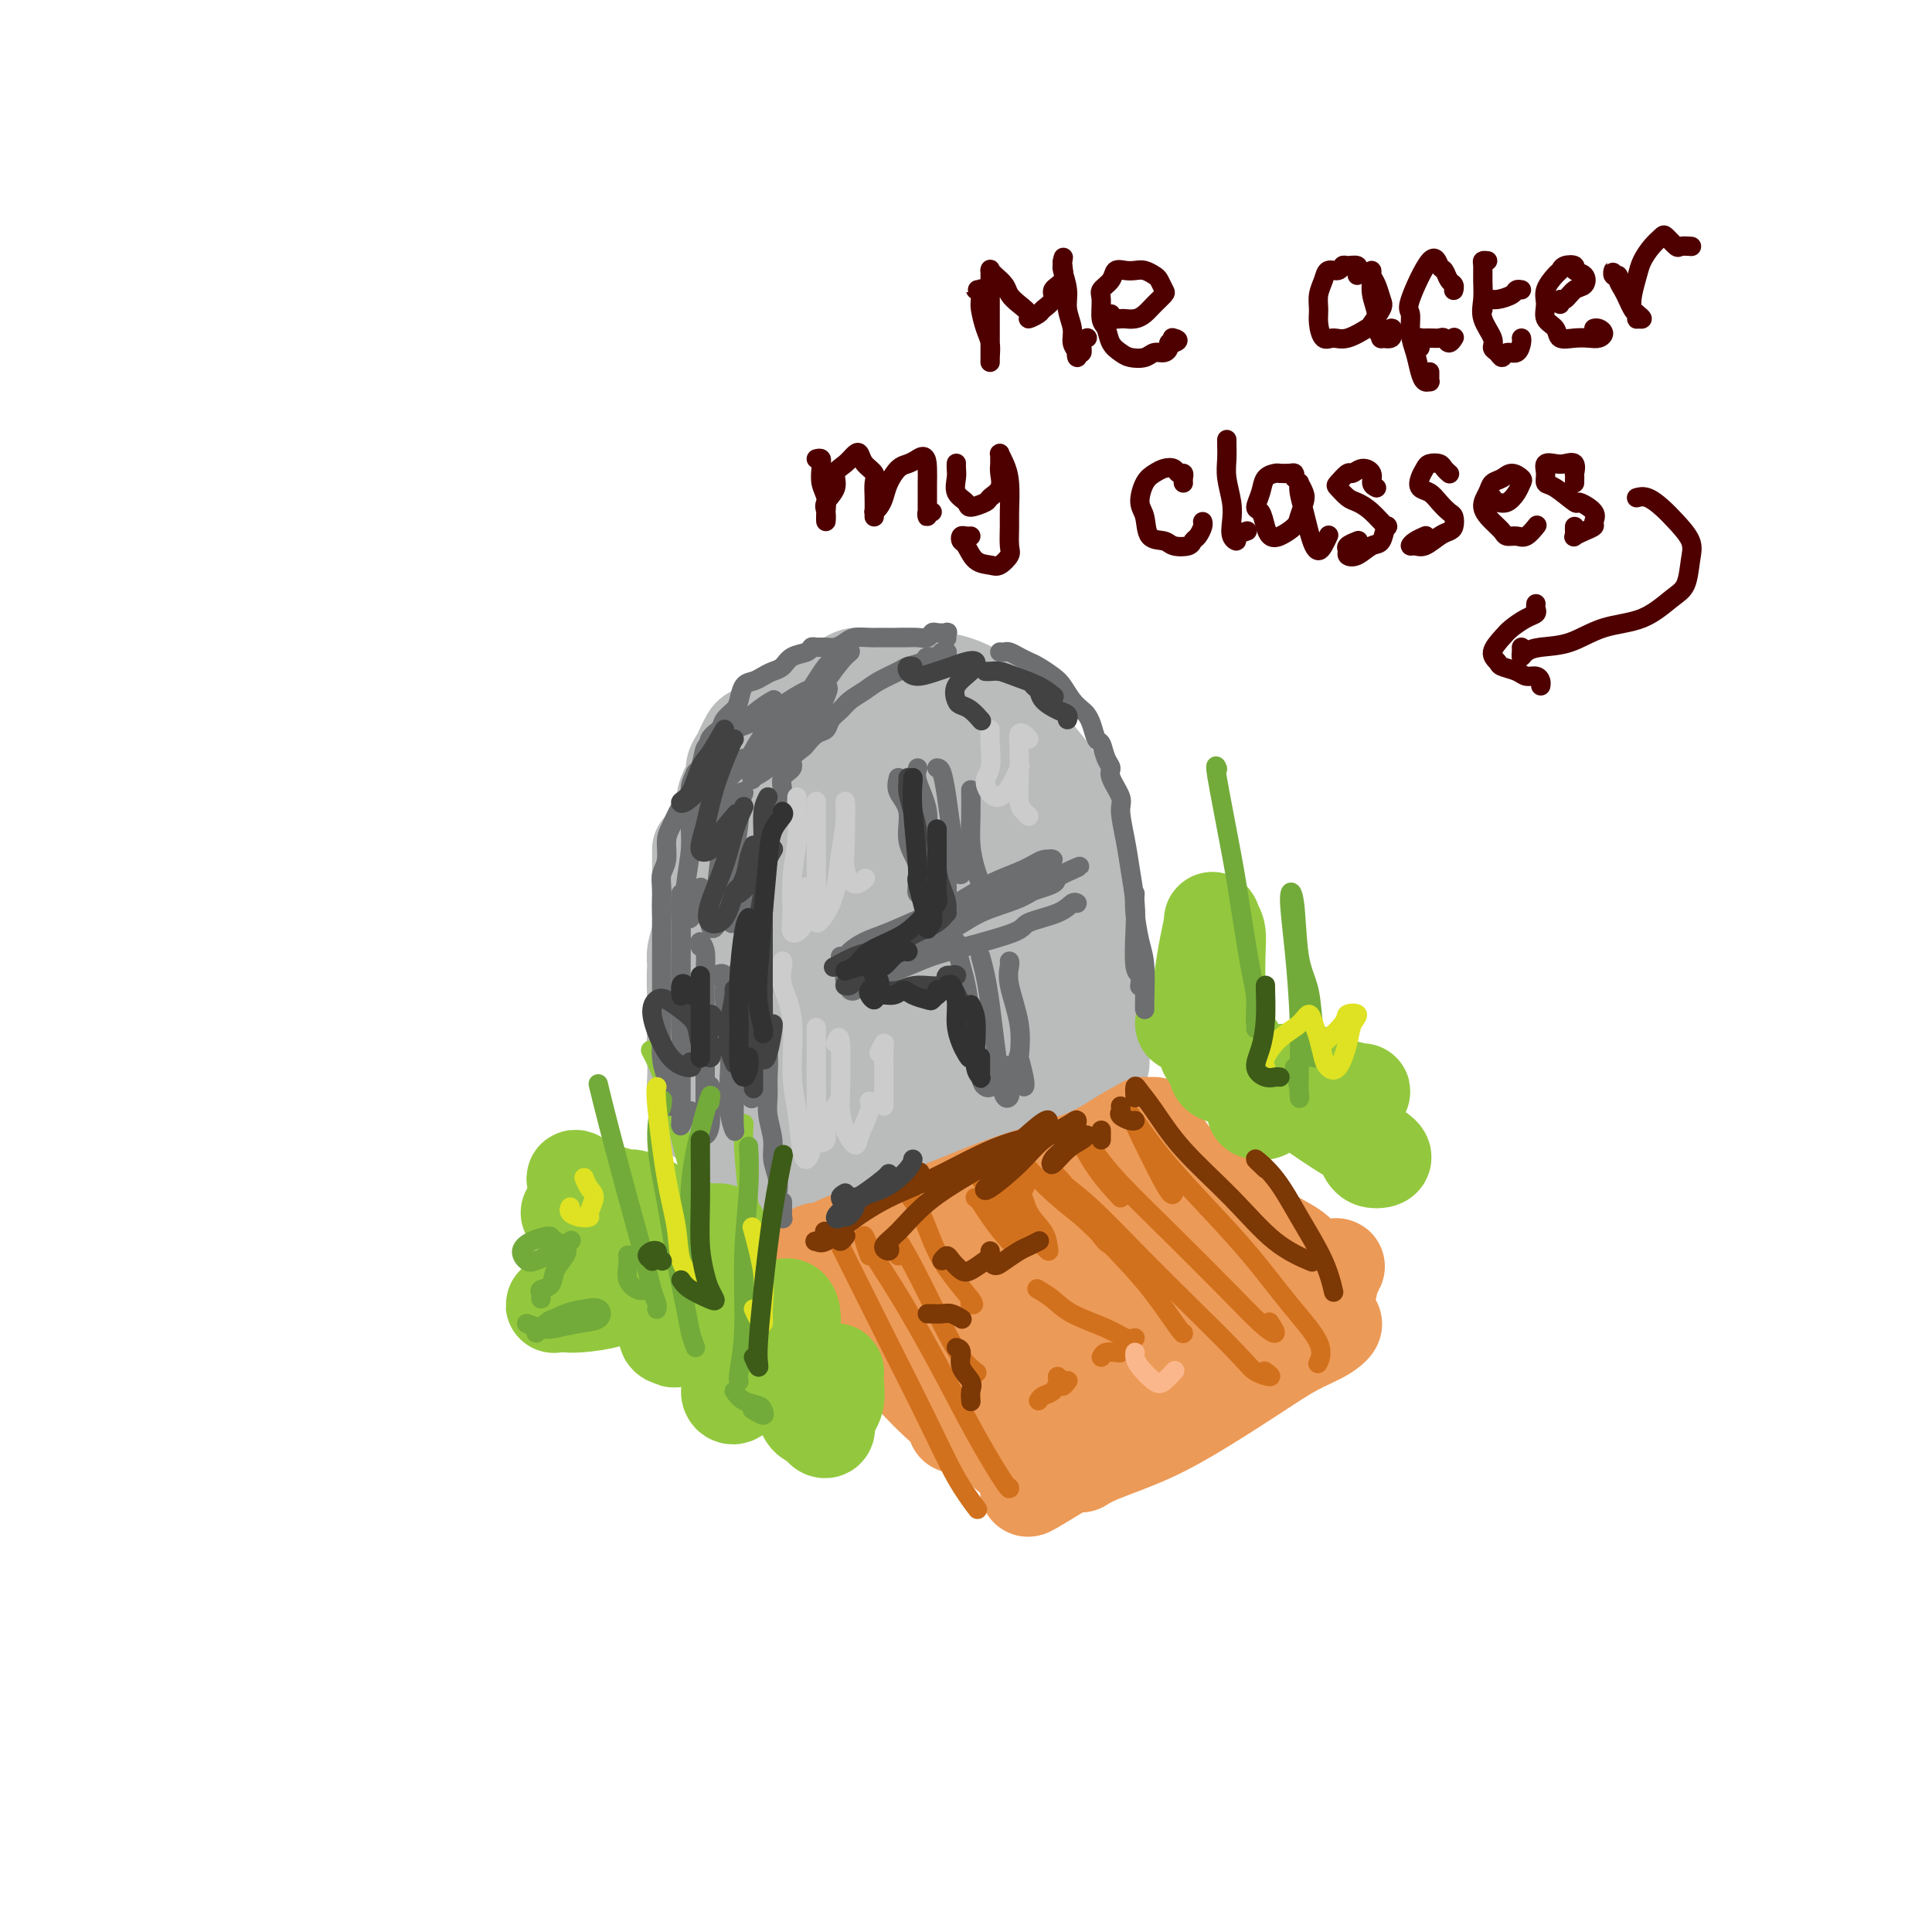 <svg viewBox='0 0 400 400' version='1.1' xmlns='http://www.w3.org/2000/svg' xmlns:xlink='http://www.w3.org/1999/xlink'><g fill='none' stroke='rgb(186,187,187)' stroke-width='20' stroke-linecap='round' stroke-linejoin='round'><path d='M145,176c0.000,-0.094 0.000,-0.189 0,0c-0.000,0.189 -0.000,0.660 0,1c0.000,0.340 0.001,0.549 0,1c-0.001,0.451 -0.004,1.143 0,2c0.004,0.857 0.015,1.880 0,3c-0.015,1.120 -0.056,2.339 0,4c0.056,1.661 0.210,3.766 0,6c-0.210,2.234 -0.785,4.597 -1,7c-0.215,2.403 -0.072,4.845 0,7c0.072,2.155 0.072,4.024 0,6c-0.072,1.976 -0.215,4.060 0,6c0.215,1.940 0.790,3.736 1,5c0.210,1.264 0.056,1.996 0,3c-0.056,1.004 -0.014,2.281 0,3c0.014,0.719 -0.000,0.882 0,1c0.000,0.118 0.014,0.191 0,0c-0.014,-0.191 -0.056,-0.647 0,-1c0.056,-0.353 0.211,-0.603 0,-1c-0.211,-0.397 -0.789,-0.940 -1,-2c-0.211,-1.060 -0.057,-2.635 0,-4c0.057,-1.365 0.015,-2.518 0,-4c-0.015,-1.482 -0.005,-3.291 0,-5c0.005,-1.709 0.005,-3.317 0,-5c-0.005,-1.683 -0.015,-3.441 0,-5c0.015,-1.559 0.056,-2.920 0,-4c-0.056,-1.080 -0.207,-1.878 0,-3c0.207,-1.122 0.774,-2.569 1,-4c0.226,-1.431 0.112,-2.848 0,-4c-0.112,-1.152 -0.223,-2.041 0,-3c0.223,-0.959 0.778,-1.988 1,-3c0.222,-1.012 0.111,-2.006 0,-3'/><path d='M146,180c0.389,-8.332 0.860,-4.160 1,-3c0.140,1.160 -0.051,-0.690 0,-2c0.051,-1.310 0.343,-2.080 1,-3c0.657,-0.920 1.678,-1.990 2,-3c0.322,-1.010 -0.054,-1.961 0,-3c0.054,-1.039 0.539,-2.165 1,-3c0.461,-0.835 0.897,-1.379 1,-2c0.103,-0.621 -0.128,-1.318 0,-2c0.128,-0.682 0.615,-1.348 1,-2c0.385,-0.652 0.670,-1.291 1,-2c0.330,-0.709 0.706,-1.489 1,-2c0.294,-0.511 0.504,-0.753 1,-1c0.496,-0.247 1.276,-0.499 2,-1c0.724,-0.501 1.391,-1.251 2,-2c0.609,-0.749 1.160,-1.496 2,-2c0.840,-0.504 1.968,-0.765 3,-1c1.032,-0.235 1.967,-0.445 3,-1c1.033,-0.555 2.163,-1.455 3,-2c0.837,-0.545 1.381,-0.735 2,-1c0.619,-0.265 1.315,-0.607 2,-1c0.685,-0.393 1.361,-0.838 2,-1c0.639,-0.162 1.242,-0.039 2,0c0.758,0.039 1.672,-0.004 3,0c1.328,0.004 3.072,0.056 4,0c0.928,-0.056 1.042,-0.219 2,0c0.958,0.219 2.759,0.820 4,1c1.241,0.180 1.921,-0.062 3,0c1.079,0.062 2.557,0.429 4,1c1.443,0.571 2.850,1.346 4,2c1.150,0.654 2.043,1.187 3,2c0.957,0.813 1.979,1.907 3,3'/><path d='M209,149c1.900,1.390 1.649,1.364 2,2c0.351,0.636 1.302,1.933 2,3c0.698,1.067 1.143,1.905 2,3c0.857,1.095 2.128,2.447 3,4c0.872,1.553 1.347,3.307 2,5c0.653,1.693 1.486,3.327 2,5c0.514,1.673 0.711,3.387 1,5c0.289,1.613 0.670,3.124 1,5c0.330,1.876 0.609,4.115 1,6c0.391,1.885 0.893,3.415 1,5c0.107,1.585 -0.181,3.226 0,5c0.181,1.774 0.830,3.682 1,5c0.170,1.318 -0.141,2.046 0,3c0.141,0.954 0.732,2.136 1,3c0.268,0.864 0.212,1.412 0,2c-0.212,0.588 -0.579,1.216 -1,2c-0.421,0.784 -0.896,1.726 -1,2c-0.104,0.274 0.164,-0.118 0,0c-0.164,0.118 -0.761,0.748 -1,1c-0.239,0.252 -0.119,0.126 0,0'/><path d='M151,236c-0.510,0.048 -1.019,0.095 -1,0c0.019,-0.095 0.567,-0.333 1,0c0.433,0.333 0.749,1.237 1,2c0.251,0.763 0.435,1.385 1,2c0.565,0.615 1.511,1.223 2,2c0.489,0.777 0.523,1.724 1,2c0.477,0.276 1.398,-0.118 2,0c0.602,0.118 0.886,0.748 1,1c0.114,0.252 0.057,0.126 0,0'/><path d='M160,244c0.335,-0.028 0.670,-0.055 1,0c0.330,0.055 0.656,0.193 1,0c0.344,-0.193 0.708,-0.716 2,-1c1.292,-0.284 3.514,-0.330 5,-1c1.486,-0.670 2.236,-1.965 4,-3c1.764,-1.035 4.541,-1.810 7,-3c2.459,-1.190 4.599,-2.795 7,-4c2.401,-1.205 5.061,-2.011 7,-3c1.939,-0.989 3.155,-2.160 5,-3c1.845,-0.840 4.317,-1.350 6,-2c1.683,-0.650 2.577,-1.441 4,-2c1.423,-0.559 3.376,-0.885 4,-1c0.624,-0.115 -0.081,-0.017 0,0c0.081,0.017 0.950,-0.047 1,0c0.050,0.047 -0.717,0.205 -1,0c-0.283,-0.205 -0.081,-0.773 0,-1c0.081,-0.227 0.040,-0.114 0,0'/><path d='M163,163c-0.258,-0.828 -0.516,-1.656 -1,-2c-0.484,-0.344 -1.193,-0.202 -2,0c-0.807,0.202 -1.710,0.466 -2,2c-0.290,1.534 0.034,4.339 0,8c-0.034,3.661 -0.426,8.177 0,14c0.426,5.823 1.671,12.954 2,19c0.329,6.046 -0.259,11.008 0,15c0.259,3.992 1.366,7.013 2,9c0.634,1.987 0.796,2.939 1,3c0.204,0.061 0.450,-0.771 1,-2c0.550,-1.229 1.403,-2.856 2,-6c0.597,-3.144 0.938,-7.804 1,-13c0.062,-5.196 -0.156,-10.928 0,-17c0.156,-6.072 0.685,-12.483 1,-18c0.315,-5.517 0.414,-10.139 1,-13c0.586,-2.861 1.658,-3.961 2,-3c0.342,0.961 -0.045,3.982 0,7c0.045,3.018 0.523,6.034 1,11c0.477,4.966 0.954,11.884 1,18c0.046,6.116 -0.339,11.431 0,16c0.339,4.569 1.402,8.393 2,10c0.598,1.607 0.733,0.996 1,0c0.267,-0.996 0.668,-2.377 1,-5c0.332,-2.623 0.595,-6.488 1,-11c0.405,-4.512 0.953,-9.670 1,-16c0.047,-6.330 -0.406,-13.831 0,-20c0.406,-6.169 1.670,-11.006 2,-14c0.330,-2.994 -0.273,-4.145 0,-3c0.273,1.145 1.424,4.585 2,8c0.576,3.415 0.578,6.804 1,12c0.422,5.196 1.263,12.199 2,18c0.737,5.801 1.368,10.401 2,15'/><path d='M188,205c1.722,9.715 2.525,7.502 3,7c0.475,-0.502 0.620,0.708 1,0c0.380,-0.708 0.995,-3.335 1,-6c0.005,-2.665 -0.599,-5.368 -1,-10c-0.401,-4.632 -0.600,-11.192 -1,-18c-0.400,-6.808 -1.001,-13.863 -1,-19c0.001,-5.137 0.605,-8.354 1,-9c0.395,-0.646 0.581,1.280 1,5c0.419,3.720 1.072,9.233 2,15c0.928,5.767 2.132,11.787 3,17c0.868,5.213 1.399,9.617 2,13c0.601,3.383 1.271,5.744 2,7c0.729,1.256 1.515,1.409 2,1c0.485,-0.409 0.669,-1.378 1,-4c0.331,-2.622 0.811,-6.896 1,-11c0.189,-4.104 0.088,-8.037 0,-13c-0.088,-4.963 -0.164,-10.955 0,-14c0.164,-3.045 0.568,-3.144 1,-2c0.432,1.144 0.893,3.532 1,7c0.107,3.468 -0.141,8.016 0,12c0.141,3.984 0.671,7.405 1,10c0.329,2.595 0.455,4.363 1,6c0.545,1.637 1.507,3.143 2,4c0.493,0.857 0.516,1.067 1,-1c0.484,-2.067 1.429,-6.409 2,-9c0.571,-2.591 0.769,-3.430 1,-4c0.231,-0.570 0.496,-0.871 1,-2c0.504,-1.129 1.249,-3.086 2,-4c0.751,-0.914 1.510,-0.785 2,0c0.490,0.785 0.711,2.224 1,4c0.289,1.776 0.644,3.888 1,6'/><path d='M222,193c0.619,2.769 0.166,4.692 0,6c-0.166,1.308 -0.045,2.001 0,3c0.045,0.999 0.013,2.305 0,3c-0.013,0.695 -0.006,0.778 0,1c0.006,0.222 0.012,0.584 0,1c-0.012,0.416 -0.042,0.888 0,1c0.042,0.112 0.156,-0.135 0,0c-0.156,0.135 -0.581,0.652 -1,1c-0.419,0.348 -0.830,0.528 -1,1c-0.170,0.472 -0.098,1.236 -1,2c-0.902,0.764 -2.778,1.530 -4,2c-1.222,0.470 -1.792,0.646 -3,1c-1.208,0.354 -3.055,0.886 -5,2c-1.945,1.114 -3.987,2.810 -6,4c-2.013,1.190 -3.997,1.872 -6,3c-2.003,1.128 -4.027,2.701 -6,4c-1.973,1.299 -3.897,2.326 -6,3c-2.103,0.674 -4.385,0.997 -6,2c-1.615,1.003 -2.563,2.685 -4,4c-1.437,1.315 -3.363,2.263 -5,3c-1.637,0.737 -2.986,1.263 -4,2c-1.014,0.737 -1.692,1.686 -2,2c-0.308,0.314 -0.244,-0.008 0,0c0.244,0.008 0.669,0.346 2,0c1.331,-0.346 3.568,-1.376 5,-2c1.432,-0.624 2.058,-0.841 3,-1c0.942,-0.159 2.201,-0.259 4,-1c1.799,-0.741 4.138,-2.123 6,-3c1.862,-0.877 3.246,-1.251 5,-2c1.754,-0.749 3.877,-1.875 6,-3'/><path d='M193,232c5.873,-2.219 5.057,-1.765 6,-2c0.943,-0.235 3.646,-1.158 6,-2c2.354,-0.842 4.358,-1.602 6,-2c1.642,-0.398 2.923,-0.432 4,-1c1.077,-0.568 1.952,-1.669 3,-2c1.048,-0.331 2.270,0.108 3,0c0.730,-0.108 0.968,-0.764 1,-1c0.032,-0.236 -0.143,-0.052 0,0c0.143,0.052 0.602,-0.028 1,0c0.398,0.028 0.734,0.164 1,0c0.266,-0.164 0.464,-0.629 1,-1c0.536,-0.371 1.412,-0.649 2,-1c0.588,-0.351 0.890,-0.773 1,-1c0.110,-0.227 0.030,-0.257 0,0c-0.030,0.257 -0.008,0.800 0,1c0.008,0.200 0.002,0.057 0,0c-0.002,-0.057 -0.001,-0.029 0,0'/></g>
<g fill='none' stroke='rgb(236,154,87)' stroke-width='20' stroke-linecap='round' stroke-linejoin='round'><path d='M169,265c-0.110,-0.107 -0.219,-0.214 0,0c0.219,0.214 0.767,0.748 1,1c0.233,0.252 0.151,0.223 1,1c0.849,0.777 2.628,2.361 4,4c1.372,1.639 2.336,3.335 4,5c1.664,1.665 4.028,3.301 6,5c1.972,1.699 3.552,3.460 5,5c1.448,1.540 2.762,2.857 4,4c1.238,1.143 2.398,2.110 3,3c0.602,0.890 0.646,1.702 1,2c0.354,0.298 1.018,0.080 1,0c-0.018,-0.080 -0.720,-0.023 -1,0c-0.280,0.023 -0.140,0.011 0,0'/><path d='M170,261c-0.434,0.079 -0.869,0.159 -1,0c-0.131,-0.159 0.040,-0.556 0,-1c-0.040,-0.444 -0.293,-0.933 0,-1c0.293,-0.067 1.130,0.290 2,0c0.870,-0.290 1.773,-1.225 4,-2c2.227,-0.775 5.778,-1.390 8,-2c2.222,-0.610 3.114,-1.216 5,-2c1.886,-0.784 4.765,-1.746 8,-3c3.235,-1.254 6.827,-2.802 10,-4c3.173,-1.198 5.928,-2.048 9,-3c3.072,-0.952 6.460,-2.006 9,-3c2.540,-0.994 4.233,-1.927 6,-3c1.767,-1.073 3.608,-2.287 5,-3c1.392,-0.713 2.334,-0.924 3,-1c0.666,-0.076 1.057,-0.018 1,0c-0.057,0.018 -0.560,-0.005 -1,0c-0.440,0.005 -0.817,0.039 -1,0c-0.183,-0.039 -0.174,-0.151 0,0c0.174,0.151 0.511,0.564 1,1c0.489,0.436 1.130,0.895 2,2c0.870,1.105 1.971,2.855 3,4c1.029,1.145 1.987,1.685 4,3c2.013,1.315 5.080,3.406 7,5c1.920,1.594 2.693,2.692 4,4c1.307,1.308 3.148,2.827 5,4c1.852,1.173 3.714,2.000 5,3c1.286,1.000 1.998,2.173 3,3c1.002,0.827 2.296,1.307 3,2c0.704,0.693 0.818,1.598 1,2c0.182,0.402 0.434,0.301 0,0c-0.434,-0.301 -1.552,-0.800 -2,-1c-0.448,-0.200 -0.224,-0.100 0,0'/><path d='M214,255c-1.325,0.629 -2.651,1.258 -4,2c-1.349,0.742 -2.723,1.595 -5,3c-2.277,1.405 -5.459,3.360 -8,5c-2.541,1.640 -4.440,2.964 -6,4c-1.560,1.036 -2.779,1.784 -3,2c-0.221,0.216 0.556,-0.101 2,-1c1.444,-0.899 3.555,-2.381 6,-4c2.445,-1.619 5.225,-3.374 8,-5c2.775,-1.626 5.546,-3.122 9,-5c3.454,-1.878 7.590,-4.137 11,-6c3.410,-1.863 6.093,-3.332 8,-4c1.907,-0.668 3.038,-0.537 3,0c-0.038,0.537 -1.245,1.480 -3,3c-1.755,1.520 -4.059,3.617 -7,6c-2.941,2.383 -6.518,5.052 -10,8c-3.482,2.948 -6.870,6.176 -10,9c-3.130,2.824 -6.002,5.244 -8,7c-1.998,1.756 -3.122,2.850 -3,3c0.122,0.150 1.491,-0.642 4,-2c2.509,-1.358 6.159,-3.280 10,-6c3.841,-2.720 7.875,-6.238 12,-9c4.125,-2.762 8.343,-4.767 12,-7c3.657,-2.233 6.753,-4.694 9,-6c2.247,-1.306 3.644,-1.457 4,-1c0.356,0.457 -0.331,1.522 -2,3c-1.669,1.478 -4.321,3.369 -8,6c-3.679,2.631 -8.385,6.001 -12,9c-3.615,2.999 -6.140,5.627 -10,9c-3.860,3.373 -9.055,7.492 -12,10c-2.945,2.508 -3.639,3.406 -4,4c-0.361,0.594 -0.389,0.884 1,0c1.389,-0.884 4.194,-2.942 7,-5'/><path d='M205,287c2.858,-1.907 6.003,-4.176 10,-7c3.997,-2.824 8.846,-6.204 13,-9c4.154,-2.796 7.615,-5.007 11,-7c3.385,-1.993 6.696,-3.769 9,-5c2.304,-1.231 3.600,-1.917 4,-2c0.400,-0.083 -0.097,0.438 -2,2c-1.903,1.562 -5.212,4.167 -8,6c-2.788,1.833 -5.056,2.896 -9,6c-3.944,3.104 -9.566,8.250 -14,12c-4.434,3.750 -7.681,6.104 -10,8c-2.319,1.896 -3.709,3.332 -4,4c-0.291,0.668 0.519,0.566 2,0c1.481,-0.566 3.633,-1.598 7,-4c3.367,-2.402 7.949,-6.175 12,-9c4.051,-2.825 7.569,-4.703 11,-7c3.431,-2.297 6.773,-5.014 10,-7c3.227,-1.986 6.338,-3.241 8,-4c1.662,-0.759 1.873,-1.020 1,0c-0.873,1.020 -2.832,3.323 -5,5c-2.168,1.677 -4.545,2.727 -8,5c-3.455,2.273 -7.986,5.769 -12,9c-4.014,3.231 -7.510,6.198 -11,9c-3.490,2.802 -6.975,5.440 -9,7c-2.025,1.560 -2.590,2.044 -2,2c0.590,-0.044 2.335,-0.614 5,-2c2.665,-1.386 6.248,-3.588 10,-6c3.752,-2.412 7.671,-5.036 12,-8c4.329,-2.964 9.068,-6.269 14,-9c4.932,-2.731 10.059,-4.889 14,-7c3.941,-2.111 6.698,-4.175 8,-5c1.302,-0.825 1.151,-0.413 1,0'/><path d='M273,264c9.016,-4.893 -0.444,1.374 -6,5c-5.556,3.626 -7.209,4.611 -11,7c-3.791,2.389 -9.720,6.182 -15,10c-5.280,3.818 -9.913,7.661 -14,11c-4.087,3.339 -7.629,6.174 -10,8c-2.371,1.826 -3.570,2.645 -4,3c-0.430,0.355 -0.092,0.248 2,-1c2.092,-1.248 5.937,-3.636 10,-6c4.063,-2.364 8.344,-4.705 12,-7c3.656,-2.295 6.686,-4.543 11,-7c4.314,-2.457 9.913,-5.124 14,-7c4.087,-1.876 6.661,-2.963 9,-4c2.339,-1.037 4.444,-2.026 5,-2c0.556,0.026 -0.436,1.066 -2,2c-1.564,0.934 -3.699,1.762 -6,3c-2.301,1.238 -4.768,2.885 -8,5c-3.232,2.115 -7.230,4.696 -11,7c-3.770,2.304 -7.311,4.330 -11,6c-3.689,1.670 -7.525,2.984 -10,4c-2.475,1.016 -3.589,1.735 -4,2c-0.411,0.265 -0.117,0.076 0,0c0.117,-0.076 0.059,-0.038 0,0'/></g>
<g fill='none' stroke='rgb(147,200,62)' stroke-width='20' stroke-linecap='round' stroke-linejoin='round'><path d='M137,252c-0.093,-0.022 -0.187,-0.043 0,0c0.187,0.043 0.654,0.152 1,0c0.346,-0.152 0.572,-0.564 1,0c0.428,0.564 1.059,2.103 2,3c0.941,0.897 2.192,1.152 3,2c0.808,0.848 1.172,2.288 2,3c0.828,0.712 2.118,0.696 3,1c0.882,0.304 1.354,0.927 1,1c-0.354,0.073 -1.536,-0.403 -2,-1c-0.464,-0.597 -0.210,-1.313 -1,-2c-0.790,-0.687 -2.624,-1.344 -4,-2c-1.376,-0.656 -2.294,-1.311 -3,-2c-0.706,-0.689 -1.201,-1.413 -2,-2c-0.799,-0.587 -1.902,-1.036 -2,-1c-0.098,0.036 0.810,0.558 1,1c0.190,0.442 -0.336,0.804 0,1c0.336,0.196 1.536,0.225 2,0c0.464,-0.225 0.193,-0.706 0,-1c-0.193,-0.294 -0.308,-0.402 -1,-1c-0.692,-0.598 -1.960,-1.687 -3,-2c-1.040,-0.313 -1.852,0.151 -3,0c-1.148,-0.151 -2.633,-0.916 -4,-1c-1.367,-0.084 -2.617,0.514 -4,1c-1.383,0.486 -2.899,0.860 -4,1c-1.101,0.140 -1.789,0.046 -2,0c-0.211,-0.046 0.053,-0.044 0,0c-0.053,0.044 -0.424,0.132 0,0c0.424,-0.132 1.644,-0.483 2,-1c0.356,-0.517 -0.152,-1.200 0,-2c0.152,-0.800 0.964,-1.715 1,-2c0.036,-0.285 -0.704,0.062 -1,0c-0.296,-0.062 -0.148,-0.531 0,-1'/><path d='M120,245c-0.284,-1.187 -0.993,-1.156 -1,-1c-0.007,0.156 0.688,0.437 2,1c1.312,0.563 3.242,1.409 5,2c1.758,0.591 3.344,0.927 4,1c0.656,0.073 0.380,-0.117 1,0c0.620,0.117 2.135,0.541 3,1c0.865,0.459 1.080,0.954 1,1c-0.080,0.046 -0.454,-0.358 -1,0c-0.546,0.358 -1.265,1.476 -2,2c-0.735,0.524 -1.488,0.453 -2,1c-0.512,0.547 -0.785,1.711 -1,2c-0.215,0.289 -0.373,-0.299 0,0c0.373,0.299 1.276,1.483 2,2c0.724,0.517 1.267,0.365 2,1c0.733,0.635 1.655,2.058 2,3c0.345,0.942 0.115,1.405 0,2c-0.115,0.595 -0.113,1.322 -1,2c-0.887,0.678 -2.661,1.306 -4,2c-1.339,0.694 -2.241,1.455 -4,2c-1.759,0.545 -4.375,0.874 -6,1c-1.625,0.126 -2.260,0.049 -3,0c-0.740,-0.049 -1.583,-0.069 -2,0c-0.417,0.069 -0.406,0.227 0,0c0.406,-0.227 1.207,-0.838 2,-1c0.793,-0.162 1.577,0.127 3,0c1.423,-0.127 3.483,-0.669 5,-1c1.517,-0.331 2.489,-0.449 4,-1c1.511,-0.551 3.561,-1.533 5,-2c1.439,-0.467 2.268,-0.419 3,0c0.732,0.419 1.366,1.210 2,2'/><path d='M139,267c0.754,0.642 0.138,1.246 0,2c-0.138,0.754 0.203,1.657 0,3c-0.203,1.343 -0.948,3.126 -1,4c-0.052,0.874 0.590,0.838 1,1c0.410,0.162 0.588,0.522 1,0c0.412,-0.522 1.056,-1.926 2,-3c0.944,-1.074 2.186,-1.818 3,-3c0.814,-1.182 1.198,-2.802 2,-4c0.802,-1.198 2.020,-1.975 3,-2c0.980,-0.025 1.722,0.703 2,2c0.278,1.297 0.091,3.162 0,5c-0.091,1.838 -0.085,3.649 0,6c0.085,2.351 0.248,5.241 0,7c-0.248,1.759 -0.909,2.388 -1,3c-0.091,0.612 0.387,1.207 1,1c0.613,-0.207 1.359,-1.215 2,-3c0.641,-1.785 1.176,-4.345 2,-6c0.824,-1.655 1.936,-2.404 3,-4c1.064,-1.596 2.078,-4.038 3,-5c0.922,-0.962 1.752,-0.444 2,1c0.248,1.444 -0.085,3.813 0,6c0.085,2.187 0.589,4.192 1,6c0.411,1.808 0.731,3.419 1,5c0.269,1.581 0.489,3.133 1,4c0.511,0.867 1.315,1.049 2,1c0.685,-0.049 1.252,-0.331 2,-1c0.748,-0.669 1.675,-1.726 2,-3c0.325,-1.274 0.046,-2.764 0,-4c-0.046,-1.236 0.142,-2.217 0,-2c-0.142,0.217 -0.612,1.634 -1,3c-0.388,1.366 -0.694,2.683 -1,4'/><path d='M171,291c-0.594,1.604 -1.077,3.113 -1,4c0.077,0.887 0.716,1.151 1,1c0.284,-0.151 0.212,-0.718 0,-1c-0.212,-0.282 -0.565,-0.280 -1,-1c-0.435,-0.720 -0.951,-2.163 -2,-4c-1.049,-1.837 -2.632,-4.070 -4,-6c-1.368,-1.930 -2.522,-3.558 -4,-6c-1.478,-2.442 -3.279,-5.698 -4,-7c-0.721,-1.302 -0.360,-0.651 0,0'/><path d='M150,262c-0.617,-0.528 -1.234,-1.056 -2,-2c-0.766,-0.944 -1.681,-2.306 -2,-3c-0.319,-0.694 -0.043,-0.722 0,-1c0.043,-0.278 -0.146,-0.807 0,-1c0.146,-0.193 0.627,-0.052 1,0c0.373,0.052 0.639,0.014 1,0c0.361,-0.014 0.817,-0.004 1,0c0.183,0.004 0.091,0.002 0,0'/><path d='M251,218c-0.399,0.119 -0.798,0.238 -1,0c-0.202,-0.238 -0.206,-0.833 0,-1c0.206,-0.167 0.622,0.095 1,0c0.378,-0.095 0.717,-0.548 1,-1c0.283,-0.452 0.511,-0.904 1,-2c0.489,-1.096 1.239,-2.837 1,-4c-0.239,-1.163 -1.466,-1.748 -2,-2c-0.534,-0.252 -0.373,-0.172 -1,0c-0.627,0.172 -2.040,0.434 -3,1c-0.960,0.566 -1.466,1.435 -2,2c-0.534,0.565 -1.096,0.824 -1,1c0.096,0.176 0.852,0.268 1,0c0.148,-0.268 -0.310,-0.896 0,-2c0.310,-1.104 1.388,-2.686 2,-4c0.612,-1.314 0.756,-2.362 1,-4c0.244,-1.638 0.587,-3.866 1,-6c0.413,-2.134 0.895,-4.173 1,-5c0.105,-0.827 -0.168,-0.443 0,0c0.168,0.443 0.777,0.944 1,2c0.223,1.056 0.058,2.668 0,5c-0.058,2.332 -0.011,5.384 0,8c0.011,2.616 -0.016,4.797 0,7c0.016,2.203 0.074,4.430 0,6c-0.074,1.570 -0.281,2.483 0,3c0.281,0.517 1.051,0.636 2,1c0.949,0.364 2.076,0.972 3,1c0.924,0.028 1.645,-0.526 3,-1c1.355,-0.474 3.342,-0.869 5,-1c1.658,-0.131 2.985,0.003 4,0c1.015,-0.003 1.719,-0.144 2,0c0.281,0.144 0.141,0.572 0,1'/><path d='M271,223c2.766,0.458 0.180,1.101 -2,2c-2.180,0.899 -3.956,2.052 -5,3c-1.044,0.948 -1.358,1.691 -2,2c-0.642,0.309 -1.614,0.184 -2,0c-0.386,-0.184 -0.187,-0.427 0,-1c0.187,-0.573 0.363,-1.475 1,-2c0.637,-0.525 1.736,-0.673 3,-1c1.264,-0.327 2.693,-0.834 4,-1c1.307,-0.166 2.493,0.008 4,0c1.507,-0.008 3.336,-0.199 5,0c1.664,0.199 3.163,0.786 4,1c0.837,0.214 1.012,0.055 1,0c-0.012,-0.055 -0.211,-0.005 -1,0c-0.789,0.005 -2.169,-0.036 -4,0c-1.831,0.036 -4.111,0.149 -6,0c-1.889,-0.149 -3.385,-0.560 -5,-1c-1.615,-0.440 -3.349,-0.908 -5,-2c-1.651,-1.092 -3.218,-2.807 -4,-4c-0.782,-1.193 -0.780,-1.863 -1,-2c-0.220,-0.137 -0.661,0.259 0,1c0.661,0.741 2.424,1.826 4,3c1.576,1.174 2.965,2.437 5,4c2.035,1.563 4.715,3.428 7,5c2.285,1.572 4.175,2.853 6,4c1.825,1.147 3.585,2.160 5,3c1.415,0.840 2.484,1.507 3,2c0.516,0.493 0.478,0.813 0,1c-0.478,0.187 -1.398,0.243 -2,0c-0.602,-0.243 -0.886,-0.784 -1,-1c-0.114,-0.216 -0.057,-0.108 0,0'/></g>
<g fill='none' stroke='rgb(147,200,62)' stroke-width='4' stroke-linecap='round' stroke-linejoin='round'><path d='M145,254c0.007,0.415 0.014,0.830 0,1c-0.014,0.170 -0.047,0.095 0,0c0.047,-0.095 0.176,-0.210 0,-1c-0.176,-0.790 -0.657,-2.255 -1,-4c-0.343,-1.745 -0.548,-3.772 -1,-6c-0.452,-2.228 -1.152,-4.659 -2,-8c-0.848,-3.341 -1.844,-7.592 -3,-11c-1.156,-3.408 -2.473,-5.974 -3,-7c-0.527,-1.026 -0.263,-0.513 0,0'/><path d='M160,268c-0.221,-0.069 -0.441,-0.139 -1,-1c-0.559,-0.861 -1.456,-2.515 -2,-4c-0.544,-1.485 -0.734,-2.801 -1,-5c-0.266,-2.199 -0.607,-5.280 -1,-9c-0.393,-3.720 -0.836,-8.078 -1,-11c-0.164,-2.922 -0.047,-4.406 0,-5c0.047,-0.594 0.023,-0.297 0,0'/></g>
<g fill='none' stroke='rgb(109,110,112)' stroke-width='4' stroke-linecap='round' stroke-linejoin='round'><path d='M196,135c0.099,0.032 0.197,0.064 0,0c-0.197,-0.064 -0.690,-0.224 -1,0c-0.310,0.224 -0.437,0.833 -1,1c-0.563,0.167 -1.561,-0.107 -2,0c-0.439,0.107 -0.319,0.595 -1,1c-0.681,0.405 -2.164,0.727 -3,1c-0.836,0.273 -1.025,0.496 -2,1c-0.975,0.504 -2.738,1.290 -4,2c-1.262,0.710 -2.025,1.346 -3,2c-0.975,0.654 -2.162,1.326 -3,2c-0.838,0.674 -1.328,1.350 -2,2c-0.672,0.650 -1.527,1.272 -2,2c-0.473,0.728 -0.566,1.560 -1,2c-0.434,0.440 -1.210,0.488 -2,1c-0.790,0.512 -1.592,1.487 -2,2c-0.408,0.513 -0.420,0.563 -1,1c-0.580,0.437 -1.728,1.261 -2,2c-0.272,0.739 0.330,1.394 0,2c-0.330,0.606 -1.594,1.163 -2,2c-0.406,0.837 0.045,1.955 0,3c-0.045,1.045 -0.585,2.016 -1,3c-0.415,0.984 -0.703,1.981 -1,3c-0.297,1.019 -0.601,2.061 -1,3c-0.399,0.939 -0.891,1.776 -1,3c-0.109,1.224 0.167,2.833 0,4c-0.167,1.167 -0.777,1.890 -1,3c-0.223,1.110 -0.060,2.607 0,4c0.060,1.393 0.017,2.684 0,4c-0.017,1.316 -0.009,2.658 0,4'/><path d='M157,195c-1.144,6.290 -0.504,3.014 0,3c0.504,-0.014 0.871,3.233 1,5c0.129,1.767 0.020,2.055 0,3c-0.020,0.945 0.047,2.549 0,4c-0.047,1.451 -0.210,2.750 0,4c0.210,1.250 0.792,2.452 1,4c0.208,1.548 0.041,3.442 0,5c-0.041,1.558 0.045,2.780 0,4c-0.045,1.220 -0.222,2.438 0,4c0.222,1.562 0.843,3.467 1,5c0.157,1.533 -0.150,2.695 0,4c0.150,1.305 0.758,2.753 1,4c0.242,1.247 0.117,2.294 0,3c-0.117,0.706 -0.228,1.071 0,2c0.228,0.929 0.793,2.420 1,3c0.207,0.580 0.055,0.248 0,0c-0.055,-0.248 -0.015,-0.413 0,-1c0.015,-0.587 0.004,-1.596 0,-2c-0.004,-0.404 -0.002,-0.202 0,0'/><path d='M196,132c0.014,0.113 0.029,0.225 0,0c-0.029,-0.225 -0.101,-0.789 0,-1c0.101,-0.211 0.375,-0.071 0,0c-0.375,0.071 -1.398,0.072 -2,0c-0.602,-0.072 -0.783,-0.215 -1,0c-0.217,0.215 -0.471,0.790 -1,1c-0.529,0.210 -1.334,0.057 -2,0c-0.666,-0.057 -1.193,-0.016 -2,0c-0.807,0.016 -1.893,0.007 -3,0c-1.107,-0.007 -2.236,-0.012 -3,0c-0.764,0.012 -1.163,0.042 -2,0c-0.837,-0.042 -2.112,-0.155 -3,0c-0.888,0.155 -1.390,0.576 -2,1c-0.610,0.424 -1.327,0.849 -2,1c-0.673,0.151 -1.300,0.028 -2,0c-0.700,-0.028 -1.472,0.038 -2,0c-0.528,-0.038 -0.813,-0.179 -1,0c-0.187,0.179 -0.277,0.678 -1,1c-0.723,0.322 -2.080,0.468 -3,1c-0.920,0.532 -1.402,1.450 -2,2c-0.598,0.550 -1.312,0.731 -2,1c-0.688,0.269 -1.349,0.624 -2,1c-0.651,0.376 -1.292,0.772 -2,1c-0.708,0.228 -1.484,0.288 -2,1c-0.516,0.712 -0.772,2.076 -1,3c-0.228,0.924 -0.427,1.409 -1,2c-0.573,0.591 -1.518,1.288 -2,2c-0.482,0.712 -0.500,1.438 -1,2c-0.500,0.562 -1.481,0.959 -2,2c-0.519,1.041 -0.577,2.726 -1,4c-0.423,1.274 -1.212,2.137 -2,3'/><path d='M144,160c-1.680,3.564 -0.880,3.475 -1,4c-0.120,0.525 -1.160,1.663 -2,3c-0.840,1.337 -1.479,2.873 -2,4c-0.521,1.127 -0.924,1.844 -1,3c-0.076,1.156 0.176,2.752 0,4c-0.176,1.248 -0.779,2.149 -1,3c-0.221,0.851 -0.059,1.652 0,3c0.059,1.348 0.016,3.245 0,5c-0.016,1.755 -0.004,3.370 0,5c0.004,1.630 0.000,3.275 0,5c-0.000,1.725 0.003,3.528 0,5c-0.003,1.472 -0.011,2.612 0,4c0.011,1.388 0.041,3.025 0,5c-0.041,1.975 -0.155,4.289 0,6c0.155,1.711 0.577,2.820 1,4c0.423,1.180 0.845,2.432 1,3c0.155,0.568 0.041,0.453 0,1c-0.041,0.547 -0.011,1.755 0,2c0.011,0.245 0.003,-0.472 0,-1c-0.003,-0.528 -0.001,-0.865 0,-1c0.001,-0.135 0.000,-0.067 0,0'/><path d='M141,185c0.536,-0.010 1.072,-0.020 1,0c-0.072,0.020 -0.751,0.071 -1,1c-0.249,0.929 -0.067,2.737 0,5c0.067,2.263 0.018,4.980 0,8c-0.018,3.020 -0.006,6.342 0,10c0.006,3.658 0.004,7.653 0,11c-0.004,3.347 -0.012,6.046 0,8c0.012,1.954 0.042,3.165 0,4c-0.042,0.835 -0.156,1.296 0,1c0.156,-0.296 0.580,-1.349 1,-2c0.420,-0.651 0.834,-0.900 1,-1c0.166,-0.100 0.083,-0.050 0,0'/><path d='M145,196c-0.113,-0.553 -0.226,-1.106 0,-1c0.226,0.106 0.793,0.871 1,2c0.207,1.129 0.056,2.623 0,5c-0.056,2.377 -0.016,5.636 0,9c0.016,3.364 0.008,6.831 0,10c-0.008,3.169 -0.016,6.038 0,8c0.016,1.962 0.057,3.016 0,4c-0.057,0.984 -0.211,1.899 0,2c0.211,0.101 0.789,-0.612 1,-2c0.211,-1.388 0.057,-3.451 0,-5c-0.057,-1.549 -0.016,-2.586 0,-3c0.016,-0.414 0.008,-0.207 0,0'/><path d='M148,202c0.875,-0.376 1.750,-0.751 2,0c0.250,0.751 -0.125,2.629 0,5c0.125,2.371 0.752,5.233 1,8c0.248,2.767 0.119,5.437 0,8c-0.119,2.563 -0.228,5.018 0,7c0.228,1.982 0.793,3.490 1,4c0.207,0.510 0.055,0.021 0,-1c-0.055,-1.021 -0.015,-2.573 0,-4c0.015,-1.427 0.004,-2.730 0,-4c-0.004,-1.270 -0.001,-2.506 0,-3c0.001,-0.494 0.001,-0.247 0,0'/><path d='M152,208c-0.122,-0.832 -0.244,-1.664 0,-3c0.244,-1.336 0.853,-3.177 1,-4c0.147,-0.823 -0.167,-0.630 0,1c0.167,1.630 0.815,4.696 1,7c0.185,2.304 -0.094,3.847 0,7c0.094,3.153 0.561,7.917 1,10c0.439,2.083 0.849,1.484 1,1c0.151,-0.484 0.043,-0.853 0,-1c-0.043,-0.147 -0.022,-0.074 0,0'/><path d='M147,153c0.100,0.379 0.199,0.759 0,1c-0.199,0.241 -0.698,0.344 -1,1c-0.302,0.656 -0.407,1.863 -1,4c-0.593,2.137 -1.672,5.202 -2,8c-0.328,2.798 0.097,5.330 0,8c-0.097,2.670 -0.716,5.479 -1,8c-0.284,2.521 -0.234,4.756 0,6c0.234,1.244 0.650,1.498 1,1c0.350,-0.498 0.633,-1.750 1,-3c0.367,-1.250 0.819,-2.500 1,-3c0.181,-0.500 0.090,-0.250 0,0'/><path d='M150,161c-0.025,-0.152 -0.049,-0.304 0,1c0.049,1.304 0.173,4.065 0,7c-0.173,2.935 -0.643,6.043 -1,9c-0.357,2.957 -0.600,5.762 -1,8c-0.400,2.238 -0.958,3.909 -1,5c-0.042,1.091 0.432,1.602 1,1c0.568,-0.602 1.230,-2.316 2,-4c0.770,-1.684 1.649,-3.338 2,-4c0.351,-0.662 0.176,-0.331 0,0'/><path d='M153,166c0.545,-0.859 1.089,-1.719 1,-2c-0.089,-0.281 -0.813,0.015 -1,1c-0.187,0.985 0.163,2.658 0,5c-0.163,2.342 -0.840,5.351 -1,8c-0.160,2.649 0.195,4.937 0,7c-0.195,2.063 -0.942,3.901 -1,5c-0.058,1.099 0.572,1.460 1,1c0.428,-0.460 0.654,-1.739 1,-3c0.346,-1.261 0.813,-2.503 1,-3c0.187,-0.497 0.093,-0.248 0,0'/><path d='M154,157c-0.721,0.602 -1.442,1.205 -2,2c-0.558,0.795 -0.954,1.784 -1,2c-0.046,0.216 0.258,-0.340 1,-1c0.742,-0.660 1.922,-1.424 3,-3c1.078,-1.576 2.055,-3.964 4,-6c1.945,-2.036 4.857,-3.720 7,-6c2.143,-2.280 3.515,-5.154 5,-7c1.485,-1.846 3.082,-2.663 4,-3c0.918,-0.337 1.157,-0.195 1,0c-0.157,0.195 -0.711,0.441 -2,2c-1.289,1.559 -3.315,4.429 -5,7c-1.685,2.571 -3.030,4.842 -5,7c-1.970,2.158 -4.564,4.204 -6,6c-1.436,1.796 -1.714,3.343 -2,4c-0.286,0.657 -0.581,0.426 0,0c0.581,-0.426 2.040,-1.047 3,-2c0.960,-0.953 1.423,-2.240 3,-4c1.577,-1.760 4.268,-3.994 6,-6c1.732,-2.006 2.506,-3.786 3,-5c0.494,-1.214 0.708,-1.864 0,-2c-0.708,-0.136 -2.338,0.240 -4,1c-1.662,0.760 -3.356,1.902 -5,3c-1.644,1.098 -3.237,2.152 -5,3c-1.763,0.848 -3.694,1.492 -5,2c-1.306,0.508 -1.985,0.882 -2,1c-0.015,0.118 0.635,-0.020 2,-1c1.365,-0.980 3.444,-2.802 5,-4c1.556,-1.198 2.587,-1.771 3,-2c0.413,-0.229 0.206,-0.115 0,0'/><path d='M207,135c0.357,0.023 0.713,0.047 1,0c0.287,-0.047 0.503,-0.164 1,0c0.497,0.164 1.274,0.609 2,1c0.726,0.391 1.402,0.727 2,1c0.598,0.273 1.120,0.483 2,1c0.880,0.517 2.120,1.342 3,2c0.880,0.658 1.402,1.147 2,2c0.598,0.853 1.274,2.068 2,3c0.726,0.932 1.504,1.582 2,2c0.496,0.418 0.710,0.605 1,1c0.290,0.395 0.656,0.998 1,2c0.344,1.002 0.664,2.402 1,3c0.336,0.598 0.686,0.394 1,1c0.314,0.606 0.591,2.021 1,3c0.409,0.979 0.950,1.520 1,2c0.050,0.480 -0.390,0.898 0,2c0.390,1.102 1.611,2.888 2,4c0.389,1.112 -0.053,1.550 0,3c0.053,1.450 0.602,3.912 1,6c0.398,2.088 0.646,3.801 1,6c0.354,2.199 0.813,4.884 1,7c0.187,2.116 0.103,3.664 0,6c-0.103,2.336 -0.223,5.461 0,7c0.223,1.539 0.791,1.491 1,2c0.209,0.509 0.060,1.574 0,2c-0.060,0.426 -0.030,0.213 0,0'/><path d='M235,185c-0.083,1.110 -0.166,2.221 0,4c0.166,1.779 0.580,4.228 1,6c0.420,1.772 0.844,2.867 1,5c0.156,2.133 0.042,5.305 0,7c-0.042,1.695 -0.012,1.913 0,2c0.012,0.087 0.006,0.044 0,0'/><path d='M186,161c-0.243,0.964 -0.485,1.928 0,3c0.485,1.072 1.698,2.254 2,4c0.302,1.746 -0.308,4.058 0,6c0.308,1.942 1.533,3.515 2,5c0.467,1.485 0.177,2.883 0,4c-0.177,1.117 -0.240,1.955 0,2c0.240,0.045 0.783,-0.701 1,-1c0.217,-0.299 0.109,-0.149 0,0'/><path d='M190,159c-0.241,0.729 -0.482,1.459 0,3c0.482,1.541 1.688,3.894 2,6c0.312,2.106 -0.270,3.966 0,6c0.270,2.034 1.393,4.244 2,6c0.607,1.756 0.699,3.059 1,4c0.301,0.941 0.813,1.520 1,1c0.187,-0.520 0.050,-2.140 0,-3c-0.050,-0.860 -0.014,-0.960 0,-1c0.014,-0.040 0.007,-0.020 0,0'/><path d='M194,159c0.331,0.023 0.662,0.047 1,1c0.338,0.953 0.683,2.836 1,5c0.317,2.164 0.606,4.609 1,7c0.394,2.391 0.894,4.728 1,6c0.106,1.272 -0.182,1.479 0,2c0.182,0.521 0.832,1.356 1,1c0.168,-0.356 -0.147,-1.904 0,-3c0.147,-1.096 0.756,-1.742 1,-2c0.244,-0.258 0.122,-0.129 0,0'/><path d='M201,164c-0.006,-0.419 -0.012,-0.838 0,0c0.012,0.838 0.042,2.932 0,5c-0.042,2.068 -0.155,4.109 0,6c0.155,1.891 0.578,3.630 1,5c0.422,1.370 0.844,2.369 1,3c0.156,0.631 0.044,0.895 0,1c-0.044,0.105 -0.022,0.053 0,0'/><path d='M174,198c0.372,0.064 0.744,0.127 1,0c0.256,-0.127 0.398,-0.445 1,-1c0.602,-0.555 1.666,-1.349 3,-2c1.334,-0.651 2.937,-1.161 5,-2c2.063,-0.839 4.586,-2.008 7,-3c2.414,-0.992 4.718,-1.806 7,-3c2.282,-1.194 4.543,-2.767 7,-4c2.457,-1.233 5.111,-2.127 7,-3c1.889,-0.873 3.013,-1.724 4,-2c0.987,-0.276 1.836,0.024 2,0c0.164,-0.024 -0.357,-0.372 -1,0c-0.643,0.372 -1.409,1.464 -2,2c-0.591,0.536 -1.009,0.517 -2,1c-0.991,0.483 -2.557,1.469 -4,2c-1.443,0.531 -2.762,0.608 -4,1c-1.238,0.392 -2.393,1.101 -4,2c-1.607,0.899 -3.666,1.990 -6,3c-2.334,1.010 -4.943,1.941 -7,3c-2.057,1.059 -3.563,2.247 -5,3c-1.437,0.753 -2.804,1.071 -4,2c-1.196,0.929 -2.221,2.468 -3,3c-0.779,0.532 -1.312,0.058 -1,0c0.312,-0.058 1.469,0.301 3,0c1.531,-0.301 3.438,-1.263 5,-2c1.562,-0.737 2.781,-1.251 5,-2c2.219,-0.749 5.440,-1.734 8,-3c2.560,-1.266 4.459,-2.814 7,-4c2.541,-1.186 5.722,-2.012 8,-3c2.278,-0.988 3.651,-2.140 5,-3c1.349,-0.860 2.675,-1.430 4,-2'/><path d='M220,181c6.833,-3.029 1.914,-1.100 0,0c-1.914,1.100 -0.823,1.373 -2,2c-1.177,0.627 -4.622,1.608 -6,2c-1.378,0.392 -0.689,0.196 0,0'/><path d='M181,201c0.213,-0.117 0.426,-0.233 0,0c-0.426,0.233 -1.491,0.817 -2,1c-0.509,0.183 -0.463,-0.033 0,0c0.463,0.033 1.344,0.314 3,0c1.656,-0.314 4.088,-1.225 6,-2c1.912,-0.775 3.303,-1.414 5,-2c1.697,-0.586 3.701,-1.117 7,-2c3.299,-0.883 7.893,-2.117 10,-3c2.107,-0.883 1.728,-1.413 3,-2c1.272,-0.587 4.197,-1.229 6,-2c1.803,-0.771 2.485,-1.669 3,-2c0.515,-0.331 0.861,-0.095 1,0c0.139,0.095 0.069,0.047 0,0'/><path d='M198,195c-0.089,0.054 -0.179,0.109 0,1c0.179,0.891 0.625,2.620 1,4c0.375,1.380 0.678,2.412 1,4c0.322,1.588 0.664,3.733 1,6c0.336,2.267 0.665,4.655 1,7c0.335,2.345 0.674,4.645 1,6c0.326,1.355 0.637,1.764 1,2c0.363,0.236 0.778,0.300 1,0c0.222,-0.300 0.252,-0.966 0,-2c-0.252,-1.034 -0.786,-2.438 -1,-3c-0.214,-0.562 -0.107,-0.281 0,0'/><path d='M203,198c0.333,1.206 0.666,2.411 1,4c0.334,1.589 0.668,3.561 1,6c0.332,2.439 0.663,5.343 1,8c0.337,2.657 0.679,5.065 1,7c0.321,1.935 0.622,3.397 1,4c0.378,0.603 0.833,0.347 1,0c0.167,-0.347 0.045,-0.786 0,-2c-0.045,-1.214 -0.013,-3.204 0,-4c0.013,-0.796 0.006,-0.398 0,0'/><path d='M209,199c0.060,0.163 0.120,0.326 0,1c-0.120,0.674 -0.421,1.860 0,4c0.421,2.140 1.564,5.235 2,8c0.436,2.765 0.166,5.199 0,7c-0.166,1.801 -0.227,2.969 0,4c0.227,1.031 0.741,1.926 1,2c0.259,0.074 0.262,-0.672 0,-2c-0.262,-1.328 -0.789,-3.236 -1,-4c-0.211,-0.764 -0.105,-0.382 0,0'/><path d='M177,204c-0.022,0.000 -0.044,0.001 0,0c0.044,-0.001 0.155,-0.003 0,0c-0.155,0.003 -0.577,0.010 -1,0c-0.423,-0.010 -0.846,-0.038 -1,0c-0.154,0.038 -0.037,0.143 0,0c0.037,-0.143 -0.005,-0.532 0,-1c0.005,-0.468 0.058,-1.014 0,-1c-0.058,0.014 -0.226,0.588 0,1c0.226,0.412 0.845,0.660 1,1c0.155,0.340 -0.156,0.770 0,1c0.156,0.230 0.778,0.258 1,0c0.222,-0.258 0.046,-0.802 0,-1c-0.046,-0.198 0.040,-0.049 0,0c-0.040,0.049 -0.207,-0.001 0,0c0.207,0.001 0.788,0.053 1,0c0.212,-0.053 0.057,-0.210 1,0c0.943,0.210 2.985,0.787 4,1c1.015,0.213 1.004,0.061 1,0c-0.004,-0.061 -0.002,-0.030 0,0'/></g>
<g fill='none' stroke='rgb(210,113,29)' stroke-width='4' stroke-linecap='round' stroke-linejoin='round'><path d='M173,256c0.203,0.406 0.405,0.813 1,2c0.595,1.187 1.582,3.156 3,6c1.418,2.844 3.267,6.563 6,12c2.733,5.437 6.351,12.591 9,18c2.649,5.409 4.329,9.072 6,12c1.671,2.928 3.335,5.122 4,6c0.665,0.878 0.333,0.439 0,0'/><path d='M180,260c-0.389,-1.075 -0.778,-2.150 -1,-3c-0.222,-0.850 -0.277,-1.474 0,-1c0.277,0.474 0.887,2.047 2,4c1.113,1.953 2.729,4.285 5,8c2.271,3.715 5.197,8.813 8,14c2.803,5.187 5.483,10.462 8,15c2.517,4.538 4.870,8.337 6,10c1.130,1.663 1.037,1.189 1,1c-0.037,-0.189 -0.019,-0.095 0,0'/><path d='M186,260c0.088,-0.052 0.175,-0.103 0,-1c-0.175,-0.897 -0.614,-2.639 0,-2c0.614,0.639 2.280,3.660 4,7c1.720,3.340 3.494,7.000 5,10c1.506,3.000 2.744,5.340 4,7c1.256,1.660 2.530,2.639 3,3c0.470,0.361 0.134,0.103 0,0c-0.134,-0.103 -0.067,-0.052 0,0'/><path d='M187,246c1.419,1.751 2.839,3.502 4,6c1.161,2.498 2.064,5.742 4,9c1.936,3.258 4.906,6.531 6,8c1.094,1.469 0.313,1.134 0,1c-0.313,-0.134 -0.156,-0.067 0,0'/><path d='M202,248c-0.081,-0.060 -0.161,-0.121 0,0c0.161,0.121 0.565,0.422 1,1c0.435,0.578 0.903,1.432 2,3c1.097,1.568 2.825,3.852 4,5c1.175,1.148 1.799,1.162 2,1c0.201,-0.162 -0.021,-0.499 0,-1c0.021,-0.501 0.284,-1.165 0,-2c-0.284,-0.835 -1.115,-1.839 -2,-3c-0.885,-1.161 -1.823,-2.478 -3,-4c-1.177,-1.522 -2.593,-3.250 -3,-4c-0.407,-0.750 0.196,-0.522 1,0c0.804,0.522 1.809,1.340 3,3c1.191,1.660 2.567,4.163 4,6c1.433,1.837 2.924,3.007 4,4c1.076,0.993 1.738,1.810 2,2c0.262,0.190 0.126,-0.245 0,-1c-0.126,-0.755 -0.241,-1.829 -1,-3c-0.759,-1.171 -2.163,-2.437 -3,-4c-0.837,-1.563 -1.107,-3.422 -2,-5c-0.893,-1.578 -2.407,-2.873 -3,-4c-0.593,-1.127 -0.263,-2.085 0,-2c0.263,0.085 0.458,1.212 1,2c0.542,0.788 1.429,1.235 2,2c0.571,0.765 0.824,1.848 1,2c0.176,0.152 0.273,-0.627 0,-1c-0.273,-0.373 -0.917,-0.341 -1,-1c-0.083,-0.659 0.394,-2.008 0,-3c-0.394,-0.992 -1.661,-1.628 -2,-2c-0.339,-0.372 0.249,-0.481 1,0c0.751,0.481 1.664,1.553 3,3c1.336,1.447 3.096,3.271 5,5c1.904,1.729 3.952,3.365 6,5'/><path d='M224,252c4.072,3.734 6.751,6.570 9,9c2.249,2.430 4.067,4.456 6,7c1.933,2.544 3.982,5.608 5,7c1.018,1.392 1.005,1.112 1,1c-0.005,-0.112 -0.003,-0.056 0,0'/><path d='M230,257c-0.151,0.609 -0.302,1.219 -2,-1c-1.698,-2.219 -4.944,-7.265 -7,-10c-2.056,-2.735 -2.923,-3.158 -3,-3c-0.077,0.158 0.637,0.896 2,2c1.363,1.104 3.375,2.575 6,5c2.625,2.425 5.865,5.803 9,9c3.135,3.197 6.167,6.212 10,10c3.833,3.788 8.466,8.349 11,11c2.534,2.651 2.968,3.391 4,4c1.032,0.609 2.663,1.087 3,1c0.337,-0.087 -0.618,-0.739 -1,-1c-0.382,-0.261 -0.191,-0.130 0,0'/><path d='M232,248c-1.648,-1.767 -3.295,-3.534 -5,-6c-1.705,-2.466 -3.467,-5.632 -4,-7c-0.533,-1.368 0.162,-0.938 1,0c0.838,0.938 1.820,2.383 3,4c1.180,1.617 2.559,3.406 5,6c2.441,2.594 5.943,5.994 10,10c4.057,4.006 8.670,8.618 12,12c3.330,3.382 5.377,5.535 7,7c1.623,1.465 2.822,2.240 3,2c0.178,-0.240 -0.663,-1.497 -1,-2c-0.337,-0.503 -0.168,-0.251 0,0'/><path d='M243,247c-0.199,0.436 -0.398,0.871 -2,-2c-1.602,-2.871 -4.605,-9.049 -6,-12c-1.395,-2.951 -1.180,-2.677 0,-1c1.180,1.677 3.326,4.755 6,8c2.674,3.245 5.876,6.656 9,10c3.124,3.344 6.171,6.620 9,10c2.829,3.380 5.439,6.865 8,10c2.561,3.135 5.074,5.921 6,8c0.926,2.079 0.265,3.451 0,4c-0.265,0.549 -0.132,0.274 0,0'/><path d='M215,290c0.229,-0.360 0.457,-0.719 1,-1c0.543,-0.281 1.400,-0.483 2,-1c0.600,-0.517 0.945,-1.349 1,-2c0.055,-0.651 -0.178,-1.120 0,-1c0.178,0.120 0.766,0.831 1,1c0.234,0.169 0.114,-0.202 0,0c-0.114,0.202 -0.223,0.977 0,1c0.223,0.023 0.778,-0.708 1,-1c0.222,-0.292 0.111,-0.146 0,0'/><path d='M228,281c0.231,-0.425 0.462,-0.850 1,-1c0.538,-0.150 1.385,-0.026 2,0c0.615,0.026 1.000,-0.044 1,0c0.000,0.044 -0.385,0.204 0,0c0.385,-0.204 1.538,-0.773 2,-1c0.462,-0.227 0.231,-0.114 0,0'/><path d='M235,277c-0.579,0.156 -1.157,0.311 -2,0c-0.843,-0.311 -1.950,-1.089 -4,-2c-2.050,-0.911 -5.044,-1.956 -7,-3c-1.956,-1.044 -2.873,-2.089 -4,-3c-1.127,-0.911 -2.465,-1.689 -3,-2c-0.535,-0.311 -0.268,-0.156 0,0'/></g>
<g fill='none' stroke='rgb(124,56,5)' stroke-width='4' stroke-linecap='round' stroke-linejoin='round'><path d='M172,255c-0.368,0.020 -0.736,0.040 -1,0c-0.264,-0.040 -0.424,-0.141 0,0c0.424,0.141 1.433,0.522 2,1c0.567,0.478 0.691,1.052 1,1c0.309,-0.052 0.803,-0.729 1,-1c0.197,-0.271 0.099,-0.135 0,0'/><path d='M175,252c0.052,-0.562 0.104,-1.124 0,-1c-0.104,0.124 -0.364,0.932 0,1c0.364,0.068 1.352,-0.606 2,-1c0.648,-0.394 0.955,-0.509 2,-1c1.045,-0.491 2.826,-1.358 4,-2c1.174,-0.642 1.739,-1.057 3,-2c1.261,-0.943 3.217,-2.412 4,-3c0.783,-0.588 0.391,-0.294 0,0'/><path d='M171,256c-0.812,0.446 -1.624,0.892 -2,1c-0.376,0.108 -0.317,-0.122 0,0c0.317,0.122 0.893,0.595 2,0c1.107,-0.595 2.746,-2.257 5,-4c2.254,-1.743 5.125,-3.566 8,-5c2.875,-1.434 5.755,-2.479 9,-4c3.245,-1.521 6.856,-3.518 10,-5c3.144,-1.482 5.822,-2.449 8,-3c2.178,-0.551 3.856,-0.687 5,-1c1.144,-0.313 1.756,-0.804 2,-1c0.244,-0.196 0.122,-0.098 0,0'/><path d='M184,258c0.171,0.483 0.343,0.966 0,1c-0.343,0.034 -1.199,-0.379 -1,-1c0.199,-0.621 1.453,-1.448 3,-3c1.547,-1.552 3.386,-3.829 6,-6c2.614,-2.171 6.002,-4.237 9,-6c2.998,-1.763 5.606,-3.223 8,-5c2.394,-1.777 4.576,-3.871 6,-5c1.424,-1.129 2.091,-1.295 2,-1c-0.091,0.295 -0.940,1.050 -2,2c-1.060,0.950 -2.332,2.097 -4,4c-1.668,1.903 -3.732,4.564 -5,6c-1.268,1.436 -1.738,1.647 -2,2c-0.262,0.353 -0.314,0.849 1,0c1.314,-0.849 3.996,-3.042 6,-5c2.004,-1.958 3.330,-3.682 5,-5c1.670,-1.318 3.684,-2.232 5,-3c1.316,-0.768 1.934,-1.390 2,-1c0.066,0.390 -0.419,1.794 -1,3c-0.581,1.206 -1.260,2.215 -2,3c-0.740,0.785 -1.543,1.345 -2,2c-0.457,0.655 -0.567,1.405 0,1c0.567,-0.405 1.812,-1.964 3,-3c1.188,-1.036 2.320,-1.548 3,-2c0.680,-0.452 0.909,-0.843 1,-1c0.091,-0.157 0.046,-0.078 0,0'/><path d='M228,234c0.000,0.956 0.000,1.911 0,2c0.000,0.089 0.000,-0.689 0,-1c0.000,-0.311 0.000,-0.156 0,0'/><path d='M232,229c0.053,0.340 0.105,0.679 0,1c-0.105,0.321 -0.368,0.622 0,1c0.368,0.378 1.368,0.833 2,1c0.632,0.167 0.895,0.048 1,0c0.105,-0.048 0.053,-0.024 0,0'/><path d='M235,227c0.014,0.237 0.029,0.474 0,0c-0.029,-0.474 -0.100,-1.660 0,-2c0.100,-0.340 0.372,0.166 1,1c0.628,0.834 1.612,1.996 3,4c1.388,2.004 3.178,4.849 6,8c2.822,3.151 6.674,6.607 10,10c3.326,3.393 6.126,6.721 9,9c2.874,2.279 5.821,3.508 7,4c1.179,0.492 0.589,0.246 0,0'/><path d='M262,242c-1.183,-1.116 -2.366,-2.232 -2,-2c0.366,0.232 2.280,1.811 4,4c1.720,2.189 3.244,4.989 5,8c1.756,3.011 3.742,6.234 5,9c1.258,2.766 1.788,5.076 2,6c0.212,0.924 0.106,0.462 0,0'/><path d='M195,261c0.360,-0.479 0.720,-0.958 1,-1c0.280,-0.042 0.482,0.354 1,1c0.518,0.646 1.354,1.542 2,2c0.646,0.458 1.101,0.476 2,0c0.899,-0.476 2.241,-1.447 3,-2c0.759,-0.553 0.935,-0.687 1,-1c0.065,-0.313 0.019,-0.804 0,-1c-0.019,-0.196 -0.009,-0.098 0,0'/><path d='M205,261c-0.074,-0.129 -0.147,-0.258 0,0c0.147,0.258 0.516,0.903 1,1c0.484,0.097 1.083,-0.352 2,-1c0.917,-0.648 2.153,-1.493 3,-2c0.847,-0.507 1.305,-0.675 2,-1c0.695,-0.325 1.627,-0.807 2,-1c0.373,-0.193 0.186,-0.096 0,0'/><path d='M192,272c0.241,-0.008 0.482,-0.016 1,0c0.518,0.016 1.314,0.056 2,0c0.686,-0.056 1.262,-0.207 2,0c0.738,0.207 1.640,0.774 2,1c0.360,0.226 0.180,0.113 0,0'/><path d='M198,279c0.483,0.162 0.967,0.324 1,1c0.033,0.676 -0.383,1.866 0,3c0.383,1.134 1.567,2.211 2,3c0.433,0.789 0.117,1.289 0,2c-0.117,0.711 -0.033,1.632 0,2c0.033,0.368 0.017,0.184 0,0'/></g>
<g fill='none' stroke='rgb(251,183,140)' stroke-width='4' stroke-linecap='round' stroke-linejoin='round'><path d='M235,280c-0.034,0.283 -0.068,0.566 0,1c0.068,0.434 0.239,1.020 1,2c0.761,0.980 2.111,2.356 3,3c0.889,0.644 1.316,0.558 2,0c0.684,-0.558 1.624,-1.588 2,-2c0.376,-0.412 0.188,-0.206 0,0'/></g>
<g fill='none' stroke='rgb(115,171,58)' stroke-width='4' stroke-linecap='round' stroke-linejoin='round'><path d='M136,271c-0.019,0.071 -0.037,0.142 0,0c0.037,-0.142 0.130,-0.496 0,-1c-0.130,-0.504 -0.483,-1.159 -1,-3c-0.517,-1.841 -1.196,-4.869 -2,-8c-0.804,-3.131 -1.731,-6.365 -3,-11c-1.269,-4.635 -2.880,-10.671 -4,-15c-1.120,-4.329 -1.749,-6.951 -2,-8c-0.251,-1.049 -0.126,-0.524 0,0'/><path d='M144,279c-0.359,-0.931 -0.718,-1.862 -1,-3c-0.282,-1.138 -0.489,-2.482 -1,-5c-0.511,-2.518 -1.328,-6.208 -2,-10c-0.672,-3.792 -1.199,-7.685 -2,-12c-0.801,-4.315 -1.874,-9.054 -2,-13c-0.126,-3.946 0.697,-7.101 1,-8c0.303,-0.899 0.087,0.457 0,1c-0.087,0.543 -0.043,0.271 0,0'/><path d='M143,261c0.003,0.703 0.006,1.405 0,2c-0.006,0.595 -0.022,1.082 0,0c0.022,-1.082 0.083,-3.733 0,-7c-0.083,-3.267 -0.310,-7.152 0,-11c0.310,-3.848 1.155,-7.660 2,-11c0.845,-3.340 1.689,-6.207 2,-7c0.311,-0.793 0.089,0.488 0,1c-0.089,0.512 -0.044,0.256 0,0'/><path d='M153,286c-0.121,-0.185 -0.243,-0.369 0,-2c0.243,-1.631 0.850,-4.708 1,-9c0.150,-4.292 -0.156,-9.800 0,-15c0.156,-5.200 0.773,-10.092 1,-14c0.227,-3.908 0.065,-6.831 0,-8c-0.065,-1.169 -0.032,-0.585 0,0'/><path d='M260,213c0.540,-0.011 1.081,-0.022 1,0c-0.081,0.022 -0.783,0.079 -1,-1c-0.217,-1.079 0.050,-3.292 0,-5c-0.050,-1.708 -0.416,-2.909 -1,-6c-0.584,-3.091 -1.386,-8.071 -2,-12c-0.614,-3.929 -1.041,-6.806 -2,-12c-0.959,-5.194 -2.451,-12.706 -3,-16c-0.549,-3.294 -0.157,-2.370 0,-2c0.157,0.370 0.078,0.185 0,0'/><path d='M268,221c0.421,1.875 0.842,3.750 1,5c0.158,1.250 0.052,1.876 0,1c-0.052,-0.876 -0.049,-3.252 0,-6c0.049,-2.748 0.145,-5.867 0,-10c-0.145,-4.133 -0.529,-9.281 -1,-14c-0.471,-4.719 -1.027,-9.008 -1,-11c0.027,-1.992 0.638,-1.686 1,1c0.362,2.686 0.476,7.753 1,11c0.524,3.247 1.457,4.674 2,7c0.543,2.326 0.695,5.551 1,8c0.305,2.449 0.762,4.120 1,5c0.238,0.880 0.256,0.968 0,1c-0.256,0.032 -0.788,0.009 -1,0c-0.212,-0.009 -0.106,-0.005 0,0'/><path d='M111,276c0.302,-0.281 0.604,-0.562 0,-1c-0.604,-0.438 -2.113,-1.033 -2,-1c0.113,0.033 1.847,0.695 3,1c1.153,0.305 1.726,0.253 3,0c1.274,-0.253 3.248,-0.707 5,-1c1.752,-0.293 3.281,-0.425 4,-1c0.719,-0.575 0.626,-1.593 0,-2c-0.626,-0.407 -1.786,-0.204 -3,0c-1.214,0.204 -2.482,0.408 -4,1c-1.518,0.592 -3.285,1.570 -4,2c-0.715,0.430 -0.377,0.311 0,0c0.377,-0.311 0.794,-0.815 2,-1c1.206,-0.185 3.202,-0.053 4,0c0.798,0.053 0.399,0.026 0,0'/><path d='M152,288c0.532,0.752 1.063,1.504 2,2c0.937,0.496 2.279,0.735 3,1c0.721,0.265 0.822,0.556 1,1c0.178,0.444 0.432,1.043 0,1c-0.432,-0.043 -1.552,-0.726 -2,-1c-0.448,-0.274 -0.224,-0.137 0,0'/><path d='M112,268c-0.015,0.509 -0.030,1.017 0,1c0.030,-0.017 0.106,-0.560 0,-1c-0.106,-0.440 -0.394,-0.776 0,-1c0.394,-0.224 1.471,-0.337 2,-1c0.529,-0.663 0.509,-1.877 1,-3c0.491,-1.123 1.492,-2.157 2,-3c0.508,-0.843 0.521,-1.496 0,-2c-0.521,-0.504 -1.578,-0.858 -2,-1c-0.422,-0.142 -0.211,-0.071 0,0'/><path d='M114,256c-0.149,-0.068 -0.298,-0.136 -1,0c-0.702,0.136 -1.955,0.476 -3,1c-1.045,0.524 -1.880,1.233 -2,2c-0.120,0.767 0.476,1.592 1,2c0.524,0.408 0.975,0.398 2,0c1.025,-0.398 2.622,-1.184 4,-2c1.378,-0.816 2.537,-1.662 3,-2c0.463,-0.338 0.232,-0.169 0,0'/><path d='M134,267c-0.619,0.152 -1.238,0.303 -2,0c-0.762,-0.303 -1.668,-1.061 -2,-2c-0.332,-0.939 -0.089,-2.061 0,-3c0.089,-0.939 0.026,-1.697 0,-2c-0.026,-0.303 -0.013,-0.152 0,0'/></g>
<g fill='none' stroke='rgb(222,226,34)' stroke-width='4' stroke-linecap='round' stroke-linejoin='round'><path d='M118,250c0.044,-0.084 0.087,-0.167 0,0c-0.087,0.167 -0.306,0.585 0,1c0.306,0.415 1.137,0.827 2,1c0.863,0.173 1.758,0.105 2,0c0.242,-0.105 -0.170,-0.249 0,-1c0.170,-0.751 0.922,-2.108 1,-3c0.078,-0.892 -0.517,-1.317 -1,-2c-0.483,-0.683 -0.852,-1.624 -1,-2c-0.148,-0.376 -0.074,-0.188 0,0'/><path d='M143,265c0.208,-0.244 0.416,-0.489 0,-1c-0.416,-0.511 -1.456,-1.289 -2,-3c-0.544,-1.711 -0.590,-4.353 -1,-7c-0.410,-2.647 -1.182,-5.297 -2,-10c-0.818,-4.703 -1.682,-11.458 -2,-15c-0.318,-3.542 -0.091,-3.869 0,-4c0.091,-0.131 0.045,-0.065 0,0'/><path d='M156,271c0.305,0.679 0.610,1.357 1,2c0.390,0.643 0.864,1.250 1,1c0.136,-0.250 -0.067,-1.356 0,-3c0.067,-1.644 0.403,-3.827 0,-7c-0.403,-3.173 -1.544,-7.335 -2,-9c-0.456,-1.665 -0.228,-0.832 0,0'/><path d='M262,221c0.062,0.124 0.125,0.249 0,0c-0.125,-0.249 -0.437,-0.870 0,-2c0.437,-1.130 1.623,-2.768 3,-4c1.377,-1.232 2.947,-2.058 4,-3c1.053,-0.942 1.591,-2.001 2,-2c0.409,0.001 0.690,1.062 1,2c0.310,0.938 0.650,1.753 1,3c0.350,1.247 0.709,2.927 1,4c0.291,1.073 0.515,1.538 1,2c0.485,0.462 1.233,0.922 2,0c0.767,-0.922 1.554,-3.224 2,-5c0.446,-1.776 0.549,-3.025 1,-4c0.451,-0.975 1.248,-1.676 1,-2c-0.248,-0.324 -1.541,-0.273 -2,0c-0.459,0.273 -0.085,0.766 -1,2c-0.915,1.234 -3.119,3.210 -4,4c-0.881,0.790 -0.441,0.395 0,0'/></g>
<g fill='none' stroke='rgb(61,92,24)' stroke-width='4' stroke-linecap='round' stroke-linejoin='round'><path d='M136,259c-0.277,-0.084 -0.554,-0.169 -1,0c-0.446,0.169 -1.062,0.591 -1,1c0.062,0.409 0.800,0.806 1,1c0.200,0.194 -0.139,0.185 0,0c0.139,-0.185 0.755,-0.547 1,-1c0.245,-0.453 0.117,-0.998 0,-1c-0.117,-0.002 -0.224,0.538 0,1c0.224,0.462 0.778,0.846 1,1c0.222,0.154 0.111,0.077 0,0'/><path d='M141,265c0.429,0.631 0.858,1.262 2,2c1.142,0.738 2.996,1.583 4,2c1.004,0.417 1.159,0.406 1,0c-0.159,-0.406 -0.631,-1.208 -1,-2c-0.369,-0.792 -0.635,-1.575 -1,-3c-0.365,-1.425 -0.830,-3.492 -1,-6c-0.170,-2.508 -0.046,-5.456 0,-9c0.046,-3.544 0.012,-7.685 0,-10c-0.012,-2.315 -0.004,-2.804 0,-3c0.004,-0.196 0.002,-0.098 0,0'/><path d='M156,281c0.418,0.898 0.835,1.796 1,2c0.165,0.204 0.076,-0.287 0,-1c-0.076,-0.713 -0.139,-1.650 0,-4c0.139,-2.350 0.481,-6.115 1,-11c0.519,-4.885 1.217,-10.892 2,-16c0.783,-5.108 1.652,-9.317 2,-11c0.348,-1.683 0.174,-0.842 0,0'/><path d='M265,223c-0.263,-0.038 -0.526,-0.076 -1,0c-0.474,0.076 -1.160,0.265 -2,0c-0.840,-0.265 -1.833,-0.985 -2,-2c-0.167,-1.015 0.491,-2.324 1,-4c0.509,-1.676 0.868,-3.717 1,-6c0.132,-2.283 0.035,-4.807 0,-6c-0.035,-1.193 -0.010,-1.055 0,-1c0.010,0.055 0.005,0.028 0,0'/></g>
<g fill='none' stroke='rgb(204,204,204)' stroke-width='4' stroke-linecap='round' stroke-linejoin='round'><path d='M162,200c-0.017,-0.451 -0.033,-0.902 0,-1c0.033,-0.098 0.117,0.157 0,1c-0.117,0.843 -0.435,2.274 0,4c0.435,1.726 1.622,3.745 2,7c0.378,3.255 -0.054,7.744 0,11c0.054,3.256 0.593,5.278 1,8c0.407,2.722 0.684,6.144 1,8c0.316,1.856 0.673,2.147 1,2c0.327,-0.147 0.624,-0.730 1,-2c0.376,-1.270 0.832,-3.227 1,-5c0.168,-1.773 0.048,-3.364 0,-4c-0.048,-0.636 -0.024,-0.318 0,0'/><path d='M169,215c0.000,-0.176 0.001,-0.352 0,-1c-0.001,-0.648 -0.002,-1.767 0,-1c0.002,0.767 0.009,3.419 0,6c-0.009,2.581 -0.032,5.091 0,7c0.032,1.909 0.121,3.219 0,5c-0.121,1.781 -0.452,4.035 0,5c0.452,0.965 1.688,0.640 2,0c0.312,-0.640 -0.301,-1.595 0,-3c0.301,-1.405 1.514,-3.258 2,-4c0.486,-0.742 0.243,-0.371 0,0'/><path d='M173,216c0.419,-1.037 0.837,-2.073 1,0c0.163,2.073 0.070,7.256 0,10c-0.070,2.744 -0.116,3.048 0,4c0.116,0.952 0.395,2.553 1,4c0.605,1.447 1.535,2.741 2,3c0.465,0.259 0.465,-0.518 1,-2c0.535,-1.482 1.606,-3.668 2,-5c0.394,-1.332 0.113,-1.809 0,-2c-0.113,-0.191 -0.056,-0.095 0,0'/><path d='M182,218c0.423,-0.867 0.845,-1.733 1,-2c0.155,-0.267 0.041,0.066 0,1c-0.041,0.934 -0.011,2.468 0,4c0.011,1.532 0.003,3.062 0,4c-0.003,0.938 -0.001,1.285 0,2c0.001,0.715 0.000,1.800 0,2c-0.000,0.200 -0.000,-0.485 0,-1c0.000,-0.515 0.000,-0.862 0,-1c-0.000,-0.138 -0.000,-0.069 0,0'/><path d='M165,165c-0.031,0.783 -0.063,1.566 0,3c0.063,1.434 0.219,3.518 0,6c-0.219,2.482 -0.815,5.362 -1,8c-0.185,2.638 0.042,5.036 0,7c-0.042,1.964 -0.351,3.496 0,4c0.351,0.504 1.362,-0.020 2,-1c0.638,-0.980 0.903,-2.418 1,-4c0.097,-1.582 0.028,-3.309 0,-4c-0.028,-0.691 -0.014,-0.345 0,0'/><path d='M169,167c-0.001,-0.868 -0.002,-1.737 0,-1c0.002,0.737 0.006,3.079 0,6c-0.006,2.921 -0.023,6.419 0,9c0.023,2.581 0.086,4.244 0,6c-0.086,1.756 -0.321,3.605 0,4c0.321,0.395 1.196,-0.663 2,-2c0.804,-1.337 1.536,-2.954 2,-5c0.464,-2.046 0.661,-4.520 1,-7c0.339,-2.480 0.821,-4.964 1,-7c0.179,-2.036 0.053,-3.623 0,-4c-0.053,-0.377 -0.035,0.456 0,2c0.035,1.544 0.087,3.801 0,6c-0.087,2.199 -0.312,4.342 0,6c0.312,1.658 1.161,2.831 2,3c0.839,0.169 1.668,-0.666 2,-1c0.332,-0.334 0.166,-0.167 0,0'/><path d='M205,151c-0.041,0.766 -0.082,1.533 0,3c0.082,1.467 0.289,3.636 0,5c-0.289,1.364 -1.072,1.924 -1,3c0.072,1.076 0.999,2.670 2,3c1.001,0.330 2.077,-0.603 3,-2c0.923,-1.397 1.692,-3.256 2,-4c0.308,-0.744 0.154,-0.372 0,0'/><path d='M213,153c-0.310,-0.371 -0.620,-0.741 -1,-1c-0.380,-0.259 -0.831,-0.406 -1,0c-0.169,0.406 -0.056,1.366 0,3c0.056,1.634 0.054,3.940 0,6c-0.054,2.060 -0.159,3.872 0,5c0.159,1.128 0.581,1.573 1,2c0.419,0.427 0.834,0.836 1,1c0.166,0.164 0.083,0.082 0,0'/></g>
<g fill='none' stroke='rgb(66,66,66)' stroke-width='4' stroke-linecap='round' stroke-linejoin='round'><path d='M188,161c0.021,0.285 0.042,0.570 0,1c-0.042,0.430 -0.148,1.004 0,2c0.148,0.996 0.551,2.414 1,4c0.449,1.586 0.943,3.339 1,5c0.057,1.661 -0.325,3.229 0,5c0.325,1.771 1.357,3.746 2,5c0.643,1.254 0.898,1.787 1,2c0.102,0.213 0.051,0.107 0,0'/><path d='M194,176c-0.006,-0.442 -0.012,-0.883 0,-1c0.012,-0.117 0.041,0.092 0,1c-0.041,0.908 -0.154,2.515 0,4c0.154,1.485 0.573,2.849 1,4c0.427,1.151 0.862,2.090 1,3c0.138,0.910 -0.022,1.791 0,2c0.022,0.209 0.226,-0.254 0,0c-0.226,0.254 -0.883,1.223 -2,2c-1.117,0.777 -2.695,1.360 -4,2c-1.305,0.640 -2.339,1.336 -4,2c-1.661,0.664 -3.949,1.296 -6,2c-2.051,0.704 -3.863,1.482 -5,2c-1.137,0.518 -1.597,0.777 -2,1c-0.403,0.223 -0.749,0.409 0,0c0.749,-0.409 2.591,-1.414 4,-2c1.409,-0.586 2.384,-0.755 4,-1c1.616,-0.245 3.875,-0.568 5,-1c1.125,-0.432 1.118,-0.975 1,-1c-0.118,-0.025 -0.348,0.466 -1,1c-0.652,0.534 -1.727,1.111 -3,2c-1.273,0.889 -2.745,2.092 -4,3c-1.255,0.908 -2.294,1.522 -3,2c-0.706,0.478 -1.079,0.822 -1,1c0.079,0.178 0.609,0.192 1,0c0.391,-0.192 0.644,-0.590 1,-1c0.356,-0.410 0.816,-0.831 1,-1c0.184,-0.169 0.092,-0.084 0,0'/><path d='M181,204c0.590,0.388 1.179,0.776 2,1c0.821,0.224 1.872,0.285 3,0c1.128,-0.285 2.333,-0.915 4,-1c1.667,-0.085 3.797,0.374 5,0c1.203,-0.374 1.478,-1.580 2,-2c0.522,-0.420 1.291,-0.054 1,0c-0.291,0.054 -1.644,-0.203 -2,0c-0.356,0.203 0.284,0.867 1,2c0.716,1.133 1.510,2.736 2,4c0.490,1.264 0.678,2.188 1,3c0.322,0.812 0.780,1.513 1,2c0.220,0.487 0.203,0.759 0,1c-0.203,0.241 -0.593,0.449 -1,0c-0.407,-0.449 -0.831,-1.557 -1,-2c-0.169,-0.443 -0.085,-0.222 0,0'/><path d='M159,165c-0.423,0.833 -0.845,1.666 -1,3c-0.155,1.334 -0.041,3.170 0,5c0.041,1.830 0.010,3.654 0,7c-0.010,3.346 0.000,8.214 0,13c-0.000,4.786 -0.010,9.489 0,13c0.010,3.511 0.041,5.831 0,8c-0.041,2.169 -0.155,4.189 0,5c0.155,0.811 0.578,0.413 1,-1c0.422,-1.413 0.845,-3.842 1,-5c0.155,-1.158 0.044,-1.045 0,-1c-0.044,0.045 -0.022,0.023 0,0'/><path d='M158,189c0.083,-2.108 0.166,-4.216 0,-4c-0.166,0.216 -0.580,2.754 -1,6c-0.420,3.246 -0.844,7.198 -1,11c-0.156,3.802 -0.042,7.454 0,11c0.042,3.546 0.013,6.988 0,9c-0.013,2.012 -0.011,2.595 0,3c0.011,0.405 0.031,0.633 0,0c-0.031,-0.633 -0.111,-2.129 0,-4c0.111,-1.871 0.415,-4.119 0,-6c-0.415,-1.881 -1.547,-3.395 -2,-4c-0.453,-0.605 -0.226,-0.303 0,0'/><path d='M153,206c-0.451,-0.388 -0.902,-0.776 -1,-1c-0.098,-0.224 0.156,-0.284 0,1c-0.156,1.284 -0.722,3.912 -1,6c-0.278,2.088 -0.269,3.637 0,5c0.269,1.363 0.798,2.541 1,3c0.202,0.459 0.075,0.197 0,0c-0.075,-0.197 -0.100,-0.331 0,-1c0.100,-0.669 0.323,-1.874 0,-3c-0.323,-1.126 -1.194,-2.175 -2,-3c-0.806,-0.825 -1.549,-1.427 -2,-2c-0.451,-0.573 -0.611,-1.118 -1,-1c-0.389,0.118 -1.006,0.898 -1,2c0.006,1.102 0.634,2.524 1,4c0.366,1.476 0.470,3.005 0,3c-0.470,-0.005 -1.516,-1.544 -2,-3c-0.484,-1.456 -0.408,-2.829 -1,-4c-0.592,-1.171 -1.852,-2.141 -3,-3c-1.148,-0.859 -2.184,-1.607 -3,-2c-0.816,-0.393 -1.412,-0.430 -2,0c-0.588,0.430 -1.166,1.327 -1,3c0.166,1.673 1.078,4.122 2,6c0.922,1.878 1.855,3.184 3,4c1.145,0.816 2.500,1.143 3,1c0.500,-0.143 0.143,-0.755 0,-1c-0.143,-0.245 -0.071,-0.122 0,0'/><path d='M204,139c0.253,0.018 0.506,0.037 1,0c0.494,-0.037 1.229,-0.129 2,0c0.771,0.129 1.578,0.478 3,1c1.422,0.522 3.460,1.218 5,2c1.540,0.782 2.583,1.652 3,2c0.417,0.348 0.209,0.174 0,0'/><path d='M215,142c-0.526,-0.067 -1.051,-0.134 -1,0c0.051,0.134 0.679,0.471 1,1c0.321,0.529 0.335,1.252 1,2c0.665,0.748 1.982,1.520 3,2c1.018,0.480 1.735,0.668 2,1c0.265,0.332 0.076,0.809 0,1c-0.076,0.191 -0.038,0.095 0,0'/><path d='M150,151c-1.085,1.910 -2.171,3.821 -3,5c-0.829,1.179 -1.403,1.628 -2,3c-0.597,1.372 -1.217,3.668 -2,5c-0.783,1.332 -1.729,1.701 -2,2c-0.271,0.299 0.135,0.528 1,0c0.865,-0.528 2.191,-1.812 3,-3c0.809,-1.188 1.103,-2.282 2,-4c0.897,-1.718 2.399,-4.062 3,-5c0.601,-0.938 0.300,-0.469 0,0'/><path d='M152,153c-0.131,0.142 -0.262,0.284 -1,2c-0.738,1.716 -2.082,5.007 -3,8c-0.918,2.993 -1.408,5.687 -2,8c-0.592,2.313 -1.286,4.244 -1,5c0.286,0.756 1.551,0.337 2,0c0.449,-0.337 0.082,-0.591 1,-2c0.918,-1.409 3.119,-3.974 4,-5c0.881,-1.026 0.440,-0.513 0,0'/><path d='M154,167c-0.704,1.531 -1.409,3.063 -2,5c-0.591,1.937 -1.070,4.281 -2,7c-0.930,2.719 -2.312,5.814 -3,8c-0.688,2.186 -0.682,3.461 0,4c0.682,0.539 2.038,0.340 3,-1c0.962,-1.340 1.528,-3.822 2,-5c0.472,-1.178 0.849,-1.051 1,-1c0.151,0.051 0.075,0.025 0,0'/><path d='M156,175c-0.379,0.943 -0.758,1.887 -1,3c-0.242,1.113 -0.348,2.396 -1,4c-0.652,1.604 -1.849,3.529 -1,3c0.849,-0.529 3.743,-3.513 5,-5c1.257,-1.487 0.877,-1.477 1,-2c0.123,-0.523 0.749,-1.578 1,-2c0.251,-0.422 0.125,-0.211 0,0'/><path d='M189,138c-0.389,-0.076 -0.779,-0.153 -1,0c-0.221,0.153 -0.274,0.535 0,1c0.274,0.465 0.876,1.013 2,1c1.124,-0.013 2.770,-0.587 4,-1c1.230,-0.413 2.045,-0.666 3,-1c0.955,-0.334 2.049,-0.748 3,-1c0.951,-0.252 1.760,-0.341 2,0c0.240,0.341 -0.088,1.112 -1,2c-0.912,0.888 -2.409,1.891 -3,3c-0.591,1.109 -0.277,2.322 0,3c0.277,0.678 0.518,0.821 1,1c0.482,0.179 1.207,0.394 2,1c0.793,0.606 1.655,1.602 2,2c0.345,0.398 0.172,0.199 0,0'/><path d='M175,247c-0.514,0.288 -1.027,0.576 -1,1c0.027,0.424 0.596,0.986 1,1c0.404,0.014 0.644,-0.518 2,-1c1.356,-0.482 3.827,-0.913 6,-2c2.173,-1.087 4.046,-2.831 5,-4c0.954,-1.169 0.987,-1.763 1,-2c0.013,-0.237 0.007,-0.119 0,0'/><path d='M184,244c-1.189,0.984 -2.377,1.968 -4,3c-1.623,1.032 -3.679,2.112 -5,3c-1.321,0.888 -1.905,1.583 -2,2c-0.095,0.417 0.301,0.557 1,0c0.699,-0.557 1.703,-1.809 3,-3c1.297,-1.191 2.888,-2.321 4,-3c1.112,-0.679 1.746,-0.908 2,-1c0.254,-0.092 0.127,-0.046 0,0'/><path d='M184,243c-0.087,0.154 -0.173,0.309 -1,1c-0.827,0.691 -2.393,1.919 -4,3c-1.607,1.081 -3.254,2.016 -4,3c-0.746,0.984 -0.592,2.016 0,2c0.592,-0.016 1.621,-1.081 2,-2c0.379,-0.919 0.108,-1.691 0,-2c-0.108,-0.309 -0.054,-0.154 0,0'/></g>
<g fill='none' stroke='rgb(78,0,0)' stroke-width='4' stroke-linecap='round' stroke-linejoin='round'><path d='M203,60c0.144,0.004 0.287,0.007 0,0c-0.287,-0.007 -1.006,-0.026 -1,0c0.006,0.026 0.736,0.097 1,0c0.264,-0.097 0.060,-0.361 0,0c-0.060,0.361 0.022,1.347 0,2c-0.022,0.653 -0.150,0.975 0,2c0.150,1.025 0.576,2.754 1,4c0.424,1.246 0.846,2.008 1,3c0.154,0.992 0.041,2.214 0,3c-0.041,0.786 -0.011,1.135 0,1c0.011,-0.135 0.003,-0.753 0,-1c-0.003,-0.247 -0.001,-0.123 0,-1c0.001,-0.877 0.000,-2.754 0,-4c-0.000,-1.246 0.000,-1.861 0,-3c-0.000,-1.139 -0.001,-2.803 0,-4c0.001,-1.197 0.002,-1.926 0,-3c-0.002,-1.074 -0.008,-2.492 0,-3c0.008,-0.508 0.029,-0.106 0,0c-0.029,0.106 -0.107,-0.085 0,0c0.107,0.085 0.401,0.446 1,1c0.599,0.554 1.503,1.302 2,2c0.497,0.698 0.585,1.347 1,2c0.415,0.653 1.156,1.311 2,2c0.844,0.689 1.789,1.408 2,2c0.211,0.592 -0.313,1.056 0,1c0.313,-0.056 1.465,-0.633 2,-1c0.535,-0.367 0.455,-0.526 1,-1c0.545,-0.474 1.715,-1.265 2,-2c0.285,-0.735 -0.315,-1.413 0,-2c0.315,-0.587 1.546,-1.081 2,-2c0.454,-0.919 0.130,-2.263 0,-3c-0.130,-0.737 -0.065,-0.869 0,-1'/><path d='M220,54c0.305,-1.296 0.066,-0.535 0,0c-0.066,0.535 0.039,0.846 0,1c-0.039,0.154 -0.222,0.152 0,1c0.222,0.848 0.848,2.545 1,4c0.152,1.455 -0.169,2.668 0,4c0.169,1.332 0.829,2.783 1,4c0.171,1.217 -0.146,2.198 0,3c0.146,0.802 0.756,1.424 1,2c0.244,0.576 0.122,1.107 0,1c-0.122,-0.107 -0.243,-0.852 0,-1c0.243,-0.148 0.849,0.301 1,0c0.151,-0.301 -0.152,-1.350 0,-2c0.152,-0.650 0.758,-0.900 1,-1c0.242,-0.100 0.121,-0.050 0,0'/><path d='M230,65c-0.209,0.421 -0.418,0.843 0,1c0.418,0.157 1.462,0.051 2,0c0.538,-0.051 0.568,-0.045 1,0c0.432,0.045 1.265,0.129 2,0c0.735,-0.129 1.371,-0.472 2,-1c0.629,-0.528 1.252,-1.240 2,-2c0.748,-0.760 1.620,-1.566 2,-2c0.380,-0.434 0.268,-0.495 0,-1c-0.268,-0.505 -0.690,-1.456 -1,-2c-0.310,-0.544 -0.507,-0.683 -1,-1c-0.493,-0.317 -1.283,-0.811 -2,-1c-0.717,-0.189 -1.363,-0.072 -2,0c-0.637,0.072 -1.267,0.100 -2,0c-0.733,-0.100 -1.570,-0.328 -2,0c-0.430,0.328 -0.452,1.214 -1,2c-0.548,0.786 -1.623,1.474 -2,2c-0.377,0.526 -0.056,0.890 0,2c0.056,1.110 -0.152,2.966 0,4c0.152,1.034 0.663,1.245 1,2c0.337,0.755 0.499,2.055 1,3c0.501,0.945 1.342,1.536 2,2c0.658,0.464 1.133,0.801 2,1c0.867,0.199 2.127,0.260 3,0c0.873,-0.260 1.361,-0.840 2,-1c0.639,-0.160 1.429,0.102 2,0c0.571,-0.102 0.923,-0.566 1,-1c0.077,-0.434 -0.121,-0.838 0,-1c0.121,-0.162 0.560,-0.081 1,0'/><path d='M243,71c1.711,-0.533 0.489,-0.867 0,-1c-0.489,-0.133 -0.244,-0.067 0,0'/><path d='M281,57c0.014,-0.454 0.029,-0.907 0,-1c-0.029,-0.093 -0.101,0.175 0,0c0.101,-0.175 0.374,-0.795 0,-1c-0.374,-0.205 -1.395,0.003 -2,0c-0.605,-0.003 -0.793,-0.216 -1,0c-0.207,0.216 -0.434,0.862 -1,1c-0.566,0.138 -1.473,-0.232 -2,0c-0.527,0.232 -0.675,1.065 -1,2c-0.325,0.935 -0.828,1.973 -1,3c-0.172,1.027 -0.014,2.042 0,3c0.014,0.958 -0.115,1.857 0,3c0.115,1.143 0.474,2.529 1,3c0.526,0.471 1.220,0.025 2,0c0.780,-0.025 1.646,0.370 3,0c1.354,-0.370 3.197,-1.506 4,-2c0.803,-0.494 0.565,-0.345 1,-1c0.435,-0.655 1.542,-2.114 2,-3c0.458,-0.886 0.266,-1.201 0,-2c-0.266,-0.799 -0.607,-2.083 -1,-3c-0.393,-0.917 -0.838,-1.467 -1,-2c-0.162,-0.533 -0.039,-1.048 0,-1c0.039,0.048 -0.005,0.659 0,1c0.005,0.341 0.058,0.411 0,1c-0.058,0.589 -0.228,1.699 0,3c0.228,1.301 0.853,2.795 1,4c0.147,1.205 -0.184,2.121 0,3c0.184,0.879 0.884,1.720 1,2c0.116,0.280 -0.354,-0.002 0,0c0.354,0.002 1.530,0.286 2,0c0.470,-0.286 0.235,-1.143 0,-2'/><path d='M288,68c0.500,0.000 0.250,0.000 0,0'/><path d='M301,60c-0.024,0.099 -0.048,0.197 0,0c0.048,-0.197 0.167,-0.691 0,-1c-0.167,-0.309 -0.620,-0.433 -1,-1c-0.380,-0.567 -0.686,-1.577 -1,-2c-0.314,-0.423 -0.635,-0.259 -1,-1c-0.365,-0.741 -0.774,-2.387 -2,-1c-1.226,1.387 -3.268,5.807 -4,8c-0.732,2.193 -0.155,2.161 0,3c0.155,0.839 -0.112,2.550 0,4c0.112,1.450 0.604,2.638 1,4c0.396,1.362 0.694,2.898 1,4c0.306,1.102 0.618,1.770 1,2c0.382,0.230 0.834,0.023 1,0c0.166,-0.023 0.044,0.138 0,0c-0.044,-0.138 -0.012,-0.576 0,-1c0.012,-0.424 0.003,-0.836 0,-1c-0.003,-0.164 -0.002,-0.082 0,0'/><path d='M294,72c-0.548,-0.309 -1.097,-0.618 -1,-1c0.097,-0.382 0.838,-0.836 1,-1c0.162,-0.164 -0.255,-0.039 0,0c0.255,0.039 1.182,-0.007 2,0c0.818,0.007 1.526,0.068 2,0c0.474,-0.068 0.715,-0.266 1,0c0.285,0.266 0.615,0.995 1,1c0.385,0.005 0.824,-0.713 1,-1c0.176,-0.287 0.088,-0.144 0,0'/><path d='M308,54c-0.424,-0.048 -0.848,-0.096 -1,0c-0.152,0.096 -0.033,0.337 0,1c0.033,0.663 -0.020,1.750 0,3c0.020,1.250 0.113,2.663 0,4c-0.113,1.337 -0.434,2.598 0,4c0.434,1.402 1.621,2.946 2,4c0.379,1.054 -0.050,1.619 0,2c0.050,0.381 0.577,0.579 1,1c0.423,0.421 0.740,1.065 1,1c0.260,-0.065 0.462,-0.841 1,-1c0.538,-0.159 1.412,0.298 2,0c0.588,-0.298 0.889,-1.349 1,-2c0.111,-0.651 0.032,-0.900 0,-1c-0.032,-0.100 -0.016,-0.050 0,0'/><path d='M307,64c0.020,0.081 0.040,0.163 0,0c-0.040,-0.163 -0.141,-0.569 0,-1c0.141,-0.431 0.525,-0.886 1,-1c0.475,-0.114 1.042,0.113 2,0c0.958,-0.113 2.308,-0.566 3,-1c0.692,-0.434 0.725,-0.848 1,-1c0.275,-0.152 0.793,-0.044 1,0c0.207,0.044 0.104,0.022 0,0'/><path d='M323,63c-0.068,-0.479 -0.135,-0.958 0,-1c0.135,-0.042 0.473,0.354 1,0c0.527,-0.354 1.243,-1.457 2,-2c0.757,-0.543 1.555,-0.525 2,-1c0.445,-0.475 0.536,-1.444 0,-2c-0.536,-0.556 -1.701,-0.697 -2,-1c-0.299,-0.303 0.266,-0.766 0,-1c-0.266,-0.234 -1.363,-0.240 -2,0c-0.637,0.240 -0.814,0.725 -1,1c-0.186,0.275 -0.383,0.338 -1,1c-0.617,0.662 -1.656,1.922 -2,3c-0.344,1.078 0.008,1.974 0,3c-0.008,1.026 -0.374,2.184 0,3c0.374,0.816 1.490,1.291 2,2c0.510,0.709 0.414,1.651 1,2c0.586,0.349 1.853,0.104 3,0c1.147,-0.104 2.174,-0.066 3,0c0.826,0.066 1.451,0.161 2,0c0.549,-0.161 1.024,-0.579 1,-1c-0.024,-0.421 -0.545,-0.844 -1,-1c-0.455,-0.156 -0.844,-0.045 -1,0c-0.156,0.045 -0.078,0.022 0,0'/><path d='M335,57c-0.431,0.145 -0.862,0.290 -1,0c-0.138,-0.290 0.019,-1.014 0,-1c-0.019,0.014 -0.212,0.766 0,1c0.212,0.234 0.831,-0.050 1,0c0.169,0.050 -0.110,0.433 0,1c0.110,0.567 0.609,1.319 1,2c0.391,0.681 0.676,1.293 1,2c0.324,0.707 0.689,1.511 1,2c0.311,0.489 0.568,0.664 1,1c0.432,0.336 1.041,0.835 1,1c-0.041,0.165 -0.730,-0.002 -1,0c-0.270,0.002 -0.122,0.174 0,0c0.122,-0.174 0.217,-0.693 0,-1c-0.217,-0.307 -0.746,-0.403 -1,-1c-0.254,-0.597 -0.233,-1.694 0,-3c0.233,-1.306 0.677,-2.821 1,-4c0.323,-1.179 0.524,-2.021 1,-3c0.476,-0.979 1.225,-2.094 2,-3c0.775,-0.906 1.574,-1.602 2,-2c0.426,-0.398 0.479,-0.499 1,0c0.521,0.499 1.511,1.598 2,2c0.489,0.402 0.478,0.108 1,0c0.522,-0.108 1.578,-0.031 2,0c0.422,0.031 0.211,0.015 0,0'/><path d='M169,95c0.425,-0.102 0.850,-0.204 1,0c0.150,0.204 0.026,0.715 0,1c-0.026,0.285 0.045,0.345 0,1c-0.045,0.655 -0.208,1.907 0,3c0.208,1.093 0.786,2.029 1,3c0.214,0.971 0.065,1.978 0,3c-0.065,1.022 -0.047,2.057 0,2c0.047,-0.057 0.124,-1.208 0,-2c-0.124,-0.792 -0.447,-1.224 0,-2c0.447,-0.776 1.664,-1.894 2,-3c0.336,-1.106 -0.210,-2.199 0,-3c0.210,-0.801 1.174,-1.308 2,-2c0.826,-0.692 1.514,-1.567 2,-2c0.486,-0.433 0.771,-0.423 1,0c0.229,0.423 0.401,1.258 1,2c0.599,0.742 1.625,1.391 2,2c0.375,0.609 0.101,1.179 0,2c-0.101,0.821 -0.028,1.895 0,3c0.028,1.105 0.010,2.241 0,3c-0.010,0.759 -0.014,1.140 0,1c0.014,-0.140 0.044,-0.803 0,-1c-0.044,-0.197 -0.164,0.070 0,0c0.164,-0.070 0.610,-0.477 1,-1c0.390,-0.523 0.723,-1.162 1,-2c0.277,-0.838 0.497,-1.874 1,-3c0.503,-1.126 1.289,-2.342 2,-3c0.711,-0.658 1.346,-0.760 2,-1c0.654,-0.240 1.327,-0.620 2,-1'/><path d='M190,95c1.845,-1.411 1.958,0.563 2,2c0.042,1.437 0.011,2.337 0,3c-0.011,0.663 -0.004,1.088 0,2c0.004,0.912 0.005,2.311 0,3c-0.005,0.689 -0.015,0.668 0,1c0.015,0.332 0.056,1.017 0,1c-0.056,-0.017 -0.207,-0.735 0,-1c0.207,-0.265 0.774,-0.076 1,0c0.226,0.076 0.113,0.038 0,0'/><path d='M198,96c0.004,-0.073 0.008,-0.147 0,0c-0.008,0.147 -0.030,0.513 0,1c0.030,0.487 0.110,1.094 0,2c-0.110,0.906 -0.410,2.111 0,3c0.410,0.889 1.529,1.463 2,2c0.471,0.537 0.294,1.038 1,1c0.706,-0.038 2.294,-0.614 3,-1c0.706,-0.386 0.529,-0.580 1,-1c0.471,-0.420 1.591,-1.065 2,-2c0.409,-0.935 0.109,-2.161 0,-3c-0.109,-0.839 -0.026,-1.292 0,-2c0.026,-0.708 -0.003,-1.672 0,-2c0.003,-0.328 0.039,-0.018 0,0c-0.039,0.018 -0.154,-0.254 0,0c0.154,0.254 0.577,1.034 1,2c0.423,0.966 0.847,2.117 1,4c0.153,1.883 0.035,4.498 0,6c-0.035,1.502 0.014,1.891 0,3c-0.014,1.109 -0.090,2.937 0,4c0.090,1.063 0.347,1.360 0,2c-0.347,0.640 -1.298,1.622 -2,2c-0.702,0.378 -1.156,0.150 -2,0c-0.844,-0.150 -2.080,-0.222 -3,-1c-0.920,-0.778 -1.525,-2.261 -2,-3c-0.475,-0.739 -0.821,-0.734 -1,-1c-0.179,-0.266 -0.192,-0.803 0,-1c0.192,-0.197 0.587,-0.053 1,0c0.413,0.053 0.842,0.014 1,0c0.158,-0.014 0.045,-0.004 0,0c-0.045,0.004 -0.023,0.002 0,0'/><path d='M245,100c-0.026,-0.302 -0.051,-0.603 0,-1c0.051,-0.397 0.180,-0.888 0,-1c-0.180,-0.112 -0.667,0.156 -1,0c-0.333,-0.156 -0.511,-0.736 -1,-1c-0.489,-0.264 -1.290,-0.211 -2,0c-0.710,0.211 -1.327,0.578 -2,1c-0.673,0.422 -1.400,0.897 -2,2c-0.600,1.103 -1.074,2.835 -1,4c0.074,1.165 0.696,1.763 1,3c0.304,1.237 0.291,3.113 1,4c0.709,0.887 2.140,0.786 3,1c0.860,0.214 1.148,0.744 2,1c0.852,0.256 2.267,0.236 3,0c0.733,-0.236 0.785,-0.690 1,-1c0.215,-0.310 0.594,-0.475 1,-1c0.406,-0.525 0.840,-1.411 1,-2c0.160,-0.589 0.046,-0.883 0,-1c-0.046,-0.117 -0.023,-0.059 0,0'/><path d='M254,92c0.002,-0.468 0.004,-0.937 0,-1c-0.004,-0.063 -0.015,0.279 0,1c0.015,0.721 0.055,1.821 0,3c-0.055,1.179 -0.207,2.436 0,4c0.207,1.564 0.771,3.436 1,5c0.229,1.564 0.121,2.822 0,4c-0.121,1.178 -0.256,2.277 0,3c0.256,0.723 0.904,1.070 1,1c0.096,-0.070 -0.359,-0.557 0,-1c0.359,-0.443 1.531,-0.841 2,-1c0.469,-0.159 0.234,-0.080 0,0'/><path d='M268,99c0.057,-0.422 0.113,-0.844 0,-1c-0.113,-0.156 -0.397,-0.048 -1,0c-0.603,0.048 -1.525,0.034 -2,0c-0.475,-0.034 -0.503,-0.089 -1,0c-0.497,0.089 -1.465,0.320 -2,1c-0.535,0.680 -0.638,1.807 -1,3c-0.362,1.193 -0.982,2.451 -1,3c-0.018,0.549 0.566,0.390 1,1c0.434,0.610 0.718,1.991 1,3c0.282,1.009 0.562,1.648 1,2c0.438,0.352 1.032,0.418 2,0c0.968,-0.418 2.308,-1.321 3,-2c0.692,-0.679 0.735,-1.134 1,-2c0.265,-0.866 0.751,-2.142 1,-3c0.249,-0.858 0.262,-1.297 0,-2c-0.262,-0.703 -0.799,-1.669 -1,-2c-0.201,-0.331 -0.065,-0.028 0,0c0.065,0.028 0.059,-0.221 0,0c-0.059,0.221 -0.170,0.911 0,2c0.170,1.089 0.623,2.577 1,4c0.377,1.423 0.679,2.780 1,4c0.321,1.220 0.661,2.302 1,3c0.339,0.698 0.679,1.012 1,1c0.321,-0.012 0.625,-0.349 1,-1c0.375,-0.651 0.821,-1.614 1,-2c0.179,-0.386 0.089,-0.193 0,0'/><path d='M285,101c-0.468,-0.236 -0.936,-0.471 -1,-1c-0.064,-0.529 0.277,-1.350 0,-2c-0.277,-0.650 -1.172,-1.129 -2,-1c-0.828,0.129 -1.589,0.864 -2,1c-0.411,0.136 -0.473,-0.329 -1,0c-0.527,0.329 -1.520,1.451 -2,2c-0.480,0.549 -0.447,0.523 0,1c0.447,0.477 1.308,1.456 2,2c0.692,0.544 1.216,0.654 2,1c0.784,0.346 1.827,0.928 3,2c1.173,1.072 2.477,2.634 3,3c0.523,0.366 0.266,-0.465 0,0c-0.266,0.465 -0.540,2.227 -1,3c-0.460,0.773 -1.106,0.558 -2,1c-0.894,0.442 -2.036,1.540 -3,2c-0.964,0.460 -1.750,0.281 -2,0c-0.250,-0.281 0.036,-0.663 0,-1c-0.036,-0.337 -0.394,-0.629 0,-1c0.394,-0.371 1.541,-0.820 2,-1c0.459,-0.180 0.229,-0.090 0,0'/><path d='M300,98c0.098,0.084 0.195,0.168 0,0c-0.195,-0.168 -0.683,-0.589 -1,-1c-0.317,-0.411 -0.465,-0.811 -1,-1c-0.535,-0.189 -1.458,-0.168 -2,0c-0.542,0.168 -0.704,0.481 -1,1c-0.296,0.519 -0.728,1.242 -1,2c-0.272,0.758 -0.385,1.550 0,2c0.385,0.450 1.267,0.558 2,1c0.733,0.442 1.318,1.218 2,2c0.682,0.782 1.460,1.570 2,2c0.540,0.430 0.843,0.501 1,1c0.157,0.499 0.169,1.426 0,2c-0.169,0.574 -0.519,0.796 -1,1c-0.481,0.204 -1.094,0.392 -2,1c-0.906,0.608 -2.106,1.637 -3,2c-0.894,0.363 -1.483,0.058 -2,0c-0.517,-0.058 -0.963,0.129 -1,0c-0.037,-0.129 0.336,-0.573 1,-1c0.664,-0.427 1.618,-0.836 2,-1c0.382,-0.164 0.191,-0.082 0,0'/><path d='M309,103c-0.005,0.424 -0.010,0.847 0,1c0.010,0.153 0.034,0.035 0,0c-0.034,-0.035 -0.125,0.012 0,0c0.125,-0.012 0.466,-0.083 1,0c0.534,0.083 1.261,0.319 2,0c0.739,-0.319 1.488,-1.193 2,-2c0.512,-0.807 0.785,-1.549 1,-2c0.215,-0.451 0.371,-0.613 0,-1c-0.371,-0.387 -1.267,-0.999 -2,-1c-0.733,-0.001 -1.301,0.608 -2,1c-0.699,0.392 -1.529,0.567 -2,1c-0.471,0.433 -0.583,1.125 -1,2c-0.417,0.875 -1.139,1.933 -1,3c0.139,1.067 1.139,2.144 2,3c0.861,0.856 1.583,1.490 2,2c0.417,0.510 0.529,0.896 1,1c0.471,0.104 1.302,-0.075 2,0c0.698,0.075 1.265,0.405 2,0c0.735,-0.405 1.639,-1.544 2,-2c0.361,-0.456 0.181,-0.228 0,0'/><path d='M326,100c0.013,-0.906 0.026,-1.812 0,-2c-0.026,-0.188 -0.092,0.340 0,0c0.092,-0.340 0.340,-1.550 0,-2c-0.340,-0.450 -1.269,-0.141 -2,0c-0.731,0.141 -1.264,0.115 -2,0c-0.736,-0.115 -1.675,-0.320 -2,0c-0.325,0.320 -0.038,1.166 0,2c0.038,0.834 -0.175,1.655 0,2c0.175,0.345 0.736,0.215 2,1c1.264,0.785 3.230,2.487 4,3c0.770,0.513 0.344,-0.161 1,0c0.656,0.161 2.392,1.157 3,2c0.608,0.843 0.086,1.533 0,2c-0.086,0.467 0.264,0.711 0,1c-0.264,0.289 -1.143,0.624 -2,1c-0.857,0.376 -1.694,0.794 -2,1c-0.306,0.206 -0.082,0.199 0,0c0.082,-0.199 0.022,-0.592 0,-1c-0.022,-0.408 -0.006,-0.831 0,-1c0.006,-0.169 0.003,-0.085 0,0'/><path d='M339,103c-0.153,0.043 -0.307,0.087 0,0c0.307,-0.087 1.074,-0.304 2,0c0.926,0.304 2.012,1.128 3,2c0.988,0.872 1.880,1.793 3,3c1.120,1.207 2.470,2.701 3,4c0.530,1.299 0.240,2.401 0,4c-0.240,1.599 -0.432,3.693 -1,5c-0.568,1.307 -1.513,1.828 -3,3c-1.487,1.172 -3.515,2.996 -6,4c-2.485,1.004 -5.426,1.188 -8,2c-2.574,0.812 -4.781,2.253 -7,3c-2.219,0.747 -4.451,0.799 -6,1c-1.549,0.201 -2.415,0.551 -3,1c-0.585,0.449 -0.889,0.997 -1,1c-0.111,0.003 -0.030,-0.538 0,-1c0.030,-0.462 0.009,-0.846 0,-1c-0.009,-0.154 -0.004,-0.077 0,0'/><path d='M318,125c-0.039,0.326 -0.079,0.653 0,1c0.079,0.347 0.275,0.715 0,1c-0.275,0.285 -1.023,0.486 -2,1c-0.977,0.514 -2.184,1.342 -3,2c-0.816,0.658 -1.242,1.146 -2,2c-0.758,0.854 -1.847,2.075 -2,3c-0.153,0.925 0.631,1.553 1,2c0.369,0.447 0.323,0.711 1,1c0.677,0.289 2.076,0.603 3,1c0.924,0.397 1.372,0.877 2,1c0.628,0.123 1.436,-0.111 2,0c0.564,0.111 0.883,0.568 1,1c0.117,0.432 0.034,0.838 0,1c-0.034,0.162 -0.017,0.081 0,0'/></g>
<g fill='none' stroke='rgb(50,50,50)' stroke-width='4' stroke-linecap='round' stroke-linejoin='round'><path d='M162,168c0.202,0.198 0.405,0.397 0,1c-0.405,0.603 -1.416,1.612 -2,3c-0.584,1.388 -0.741,3.157 -1,6c-0.259,2.843 -0.619,6.762 -1,11c-0.381,4.238 -0.781,8.796 -1,12c-0.219,3.204 -0.255,5.055 0,7c0.255,1.945 0.800,3.985 1,5c0.200,1.015 0.054,1.004 0,1c-0.054,-0.004 -0.015,-0.001 0,0c0.015,0.001 0.008,0.001 0,0'/><path d='M155,190c-0.308,0.389 -0.616,0.779 -1,3c-0.384,2.221 -0.845,6.274 -1,10c-0.155,3.726 -0.003,7.124 0,10c0.003,2.876 -0.143,5.229 0,7c0.143,1.771 0.574,2.959 1,3c0.426,0.041 0.845,-1.066 1,-2c0.155,-0.934 0.044,-1.695 0,-2c-0.044,-0.305 -0.022,-0.152 0,0'/><path d='M145,202c0.000,0.112 0.000,0.224 0,2c0.000,1.776 0.000,5.218 0,8c0.000,2.782 0.000,4.906 0,6c0.000,1.094 0.000,1.159 0,1c0.000,-0.159 0.000,-0.543 0,-2c0.000,-1.457 0.000,-3.988 0,-5c0.000,-1.012 0.000,-0.506 0,0'/><path d='M143,206c-0.310,-0.786 -0.619,-1.571 -1,-2c-0.381,-0.429 -0.833,-0.500 -1,0c-0.167,0.500 -0.048,1.571 0,2c0.048,0.429 0.024,0.214 0,0'/><path d='M189,161c0.035,0.100 0.070,0.199 0,1c-0.070,0.801 -0.244,2.302 0,6c0.244,3.698 0.906,9.592 1,12c0.094,2.408 -0.381,1.331 0,3c0.381,1.669 1.619,6.082 2,8c0.381,1.918 -0.094,1.339 0,1c0.094,-0.339 0.756,-0.437 1,-1c0.244,-0.563 0.070,-1.589 0,-2c-0.070,-0.411 -0.035,-0.205 0,0'/><path d='M194,172c0.001,-0.330 0.002,-0.661 0,0c-0.002,0.661 -0.007,2.313 0,4c0.007,1.687 0.025,3.410 0,5c-0.025,1.590 -0.093,3.048 0,4c0.093,0.952 0.348,1.398 0,2c-0.348,0.602 -1.299,1.358 -2,2c-0.701,0.642 -1.152,1.168 -2,2c-0.848,0.832 -2.094,1.970 -4,3c-1.906,1.030 -4.473,1.953 -6,3c-1.527,1.047 -2.014,2.217 -3,3c-0.986,0.783 -2.470,1.181 -2,1c0.470,-0.181 2.894,-0.939 4,-1c1.106,-0.061 0.893,0.574 2,0c1.107,-0.574 3.535,-2.357 5,-3c1.465,-0.643 1.969,-0.145 2,0c0.031,0.145 -0.409,-0.063 -1,0c-0.591,0.063 -1.331,0.398 -2,1c-0.669,0.602 -1.265,1.471 -2,2c-0.735,0.529 -1.609,0.716 -2,1c-0.391,0.284 -0.301,0.664 0,1c0.301,0.336 0.812,0.629 1,1c0.188,0.371 0.054,0.820 0,1c-0.054,0.180 -0.027,0.090 0,0'/><path d='M182,204c-0.317,-0.093 -0.634,-0.187 -1,0c-0.366,0.187 -0.782,0.654 -1,1c-0.218,0.346 -0.238,0.572 0,1c0.238,0.428 0.734,1.060 1,1c0.266,-0.060 0.302,-0.811 1,-1c0.698,-0.189 2.056,0.185 3,0c0.944,-0.185 1.472,-0.929 2,-1c0.528,-0.071 1.056,0.532 2,1c0.944,0.468 2.305,0.801 3,1c0.695,0.199 0.725,0.263 1,0c0.275,-0.263 0.796,-0.854 1,-1c0.204,-0.146 0.092,0.153 0,0c-0.092,-0.153 -0.165,-0.759 0,-1c0.165,-0.241 0.566,-0.117 1,0c0.434,0.117 0.900,0.225 1,0c0.100,-0.225 -0.165,-0.785 0,-1c0.165,-0.215 0.761,-0.085 1,0c0.239,0.085 0.120,0.123 0,0c-0.120,-0.123 -0.239,-0.409 0,0c0.239,0.409 0.838,1.514 1,3c0.162,1.486 -0.114,3.354 0,5c0.114,1.646 0.619,3.071 1,4c0.381,0.929 0.638,1.362 1,2c0.362,0.638 0.828,1.479 1,1c0.172,-0.479 0.049,-2.280 0,-3c-0.049,-0.720 -0.025,-0.360 0,0'/><path d='M201,208c0.415,0.838 0.829,1.676 1,3c0.171,1.324 0.098,3.134 0,5c-0.098,1.866 -0.223,3.789 0,5c0.223,1.211 0.792,1.711 1,2c0.208,0.289 0.056,0.366 0,0c-0.056,-0.366 -0.015,-1.175 0,-2c0.015,-0.825 0.004,-1.664 0,-2c-0.004,-0.336 -0.002,-0.168 0,0'/></g>
</svg>